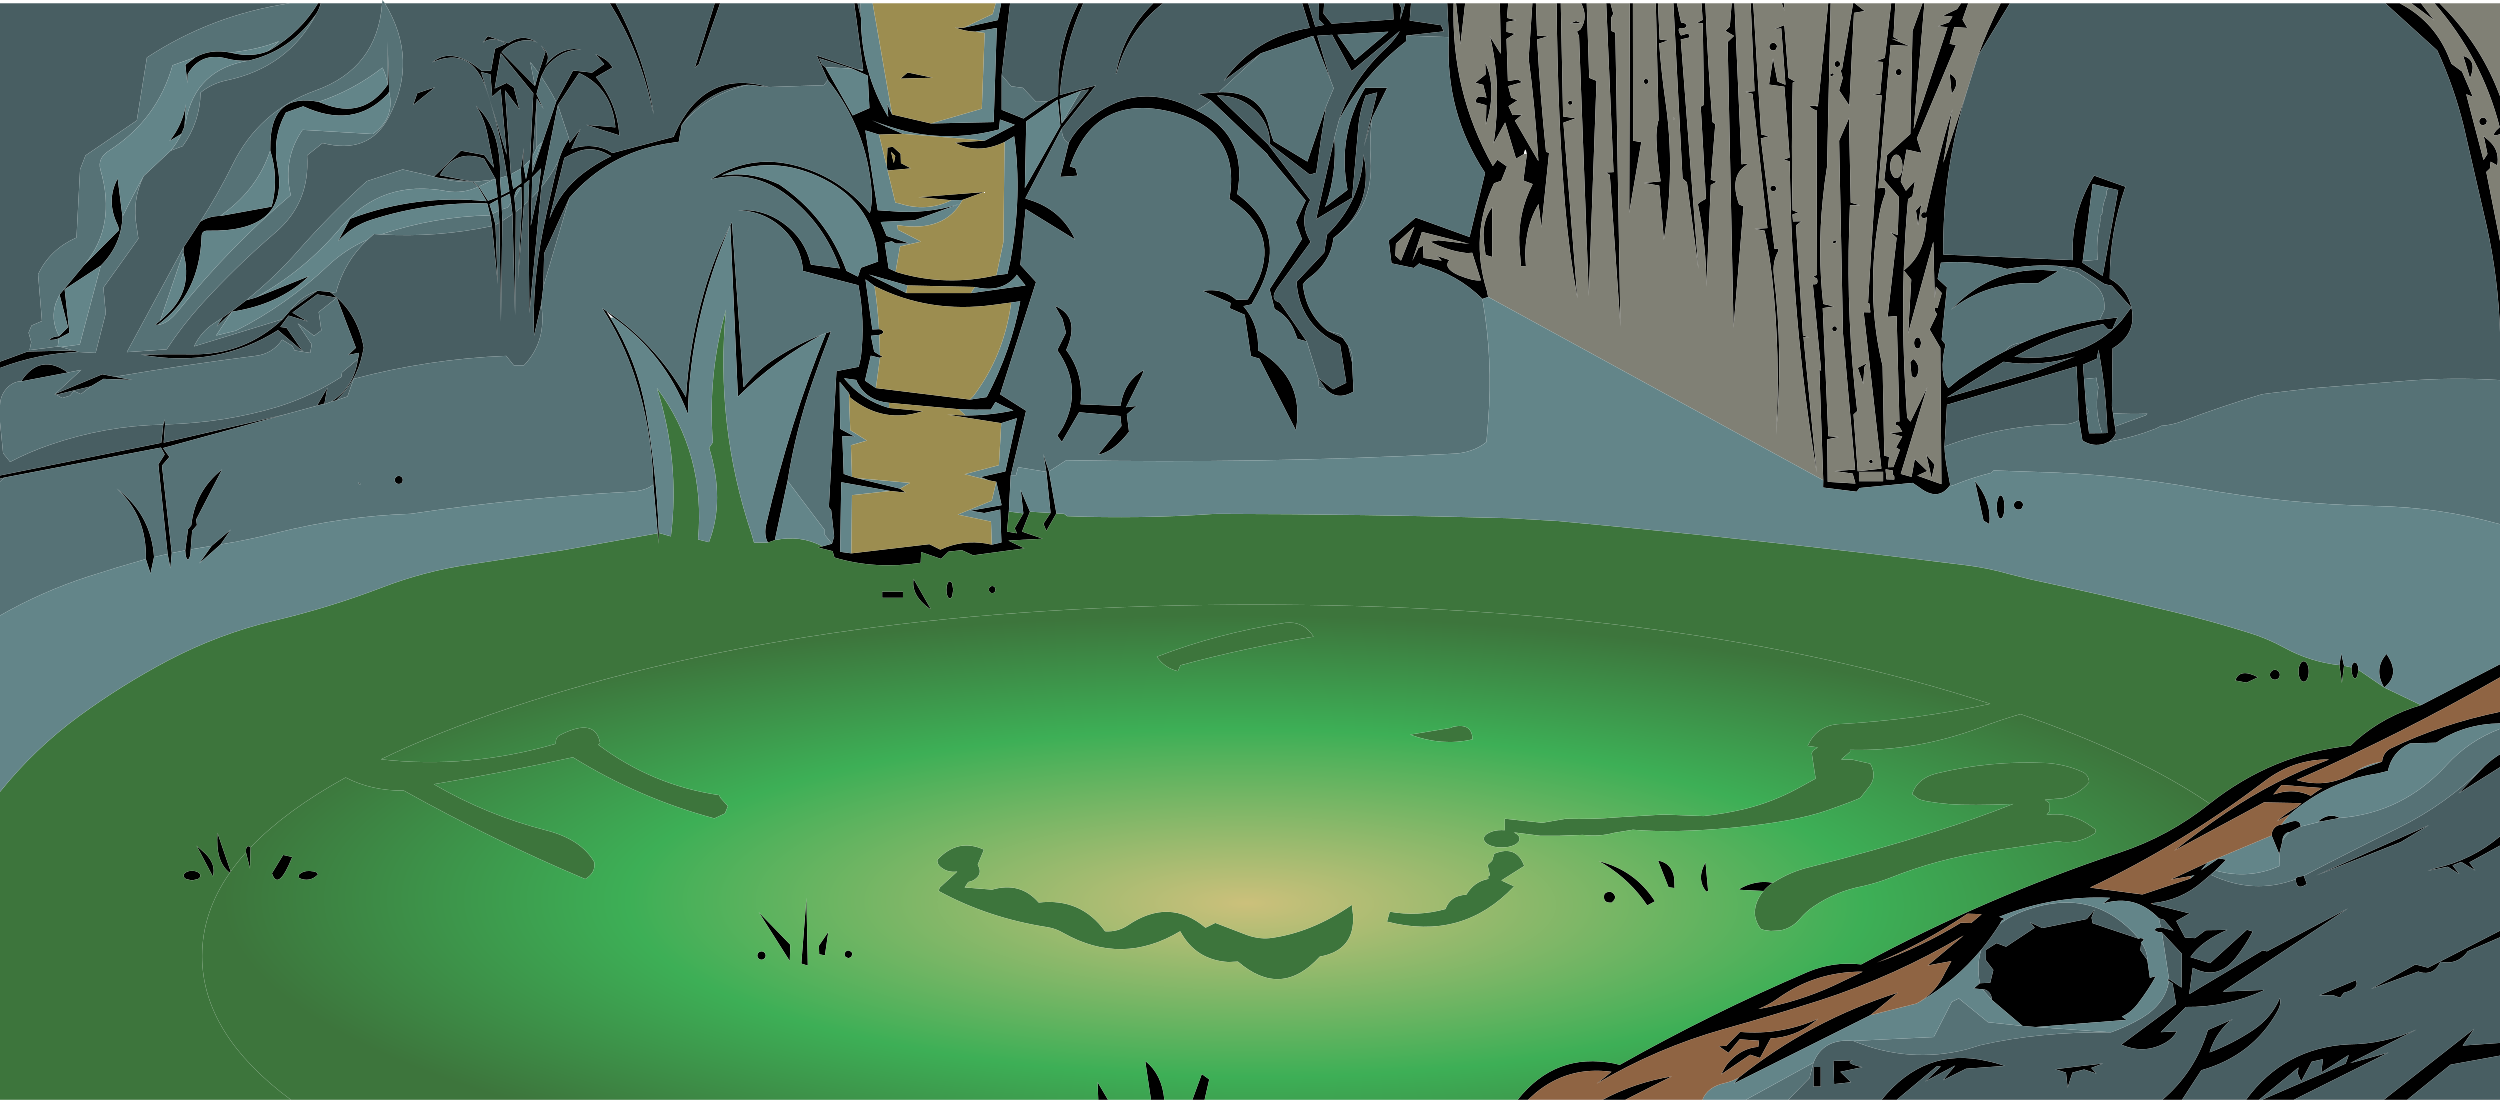 <?xml version="1.0" encoding="UTF-8" standalone="no"?>
<svg xmlns:xlink="http://www.w3.org/1999/xlink" height="353.7px" width="804.0px" xmlns="http://www.w3.org/2000/svg">
  <g transform="matrix(1.0, 0.0, 0.0, 1.0, 2.0, -122.5)">
    <path d="M676.7 183.05 L671.0 181.7 667.8 206.4 667.7 206.95 674.2 211.2 679.2 183.65 676.9 183.1 676.7 183.05 M630.4 152.3 Q622.65 177.85 622.95 204.35 L664.65 206.15 Q663.7 191.4 671.45 178.95 L681.55 182.55 Q676.55 196.9 676.5 212.1 682.45 215.5 683.6 222.0 685.05 230.1 677.4 234.55 L677.2 253.05 677.55 255.4 678.25 260.2 678.35 260.75 678.5 261.85 Q677.75 263.55 676.25 264.55 L674.8 265.2 Q671.05 266.35 667.7 264.15 L666.6 257.65 665.8 240.35 624.3 252.65 624.15 252.65 624.15 252.75 623.35 266.1 Q623.5 269.5 624.15 272.9 L625.2 278.45 625.05 278.7 Q621.3 283.8 615.45 279.4 L613.1 277.8 596.05 279.45 595.1 280.65 584.3 279.3 584.35 276.95 583.1 241.45 583.65 241.7 583.65 241.45 581.0 213.9 Q582.95 214.2 582.35 212.15 L581.15 211.45 582.35 210.85 582.2 157.95 581.5 157.8 Q578.55 156.2 581.7 156.55 L582.5 156.75 582.65 156.45 585.95 123.55 586.75 123.55 585.6 176.0 584.8 181.45 584.2 186.85 Q582.5 203.55 584.35 220.25 L587.85 221.05 584.2 221.6 586.0 262.75 589.35 263.05 585.65 263.8 585.8 277.45 594.7 278.0 593.8 274.8 587.95 274.0 594.6 273.5 590.7 229.75 589.45 167.75 592.65 160.45 593.2 187.65 596.2 188.5 592.95 188.55 592.7 195.85 Q591.75 225.3 595.3 254.7 L594.1 255.8 595.45 274.05 603.05 273.2 597.35 222.9 599.5 222.95 599.2 220.15 598.75 219.95 Q600.7 186.55 603.15 153.2 L600.3 152.95 602.65 152.6 603.6 142.45 601.05 142.25 604.15 141.1 606.2 123.55 607.55 123.55 606.95 134.4 609.15 135.65 606.3 134.95 612.1 137.3 606.05 136.95 602.05 183.05 604.05 182.8 Q604.7 183.65 604.25 184.9 603.1 187.85 602.5 191.1 597.8 216.95 603.45 240.2 L604.0 269.05 605.55 269.4 605.2 272.75 606.9 272.7 609.0 267.15 607.75 266.4 609.75 262.9 605.65 261.75 609.75 261.35 608.8 259.7 Q608.45 259.3 607.85 259.2 L607.7 259.2 607.6 259.05 607.55 258.75 607.85 258.15 608.05 258.0 608.85 258.05 607.95 224.15 605.05 224.4 607.95 199.0 605.95 197.2 608.3 198.1 608.7 185.9 603.95 180.4 604.9 172.35 612.35 165.6 613.05 132.45 616.25 123.55 616.9 123.55 613.45 164.0 624.3 131.25 621.2 130.95 624.8 129.65 625.9 127.85 622.85 127.55 627.4 125.4 628.65 123.55 631.0 123.55 629.15 128.8 630.7 131.5 626.5 131.2 625.0 136.6 627.05 136.95 614.5 167.0 616.0 171.7 611.15 170.6 609.3 180.9 610.95 183.85 613.85 180.65 613.05 185.6 611.65 186.55 Q610.6 197.95 610.25 209.45 610.0 217.45 610.05 225.5 610.2 241.05 611.35 256.8 L612.4 258.1 617.8 247.05 609.3 274.9 612.75 275.85 613.8 270.1 617.85 274.0 614.6 275.45 622.35 278.2 622.0 234.35 618.55 228.45 620.95 223.5 620.6 223.1 620.25 222.4 Q620.15 221.95 620.3 221.55 L620.45 221.55 621.1 221.55 622.45 216.75 620.6 214.7 620.2 218.35 619.75 200.25 611.65 229.75 612.65 212.45 610.25 209.45 Q614.05 206.55 615.85 202.1 616.95 199.3 617.25 196.35 L617.65 192.25 617.5 192.4 616.8 192.8 616.45 192.65 616.1 192.45 615.9 192.2 615.8 191.75 615.9 191.35 616.1 191.05 616.4 190.8 616.8 190.7 617.4 190.8 621.25 174.4 Q623.25 166.0 625.9 157.65 L622.95 174.85 630.4 152.3 M780.9 123.55 L782.55 123.55 785.2 126.25 Q796.4 138.25 802.0 153.4 L802.0 165.65 Q798.75 166.85 800.8 164.45 L801.9 163.4 Q796.1 140.95 780.9 123.55 M773.45 123.55 L776.6 123.55 780.85 129.05 773.45 123.55 M769.75 123.55 Q780.35 129.05 785.1 139.85 L786.4 143.0 789.8 145.5 793.3 153.7 791.15 152.8 796.7 173.95 797.95 172.0 796.75 166.25 798.4 167.7 Q801.65 170.5 801.25 174.85 L801.1 175.7 799.0 174.5 798.75 176.7 797.6 177.8 802.0 200.0 802.0 229.3 Q801.45 212.0 797.7 195.15 L790.3 163.05 Q787.25 150.55 781.8 138.7 L765.1 123.55 769.75 123.55 M796.55 160.3 Q797.05 160.3 797.45 160.7 797.8 161.05 797.8 161.55 L797.45 162.45 796.55 162.8 Q796.05 162.8 795.7 162.45 795.3 162.05 795.3 161.55 795.3 161.05 795.7 160.7 796.05 160.3 796.55 160.3 M792.35 147.7 L790.15 140.45 Q794.85 141.8 792.35 147.7 M644.4 123.55 L634.1 140.5 Q637.2 131.85 641.4 123.55 L644.4 123.55 M802.0 336.1 L802.0 340.35 Q770.15 358.6 736.65 373.35 L736.95 373.45 Q747.3 376.3 756.05 370.3 L764.05 367.45 Q764.4 364.45 766.8 363.2 783.1 355.3 802.0 351.4 L802.0 355.15 Q790.5 355.3 781.5 361.35 L773.05 361.6 Q767.35 364.15 765.95 370.45 L762.7 371.25 Q746.8 373.65 734.35 384.45 L730.2 386.6 Q732.85 384.25 736.8 382.0 L738.15 380.8 726.1 380.55 697.2 396.1 Q705.2 389.75 713.7 383.95 729.5 373.25 747.0 366.75 735.55 366.65 726.2 373.8 699.55 394.05 670.15 407.95 L687.0 410.15 702.35 405.05 703.75 403.95 702.55 404.25 696.1 405.35 708.0 399.85 705.8 402.4 711.5 398.55 714.0 398.95 710.5 402.45 708.95 403.8 706.2 406.15 Q699.3 412.1 690.25 412.95 L689.7 412.95 690.2 413.25 702.2 416.25 697.9 418.7 700.7 424.0 703.9 424.2 707.35 421.65 714.3 421.55 Q706.0 425.15 702.45 430.3 L708.75 432.25 720.6 421.5 722.5 422.05 Q720.15 426.6 717.0 430.55 711.2 437.95 703.2 433.75 L702.05 442.2 725.7 428.1 727.05 428.45 753.1 414.65 712.85 441.4 726.15 440.85 725.85 441.1 Q713.95 446.5 701.0 446.35 L692.9 454.45 698.1 454.15 Q696.85 456.45 694.4 457.85 687.6 461.7 680.2 458.45 L697.8 445.4 696.7 438.8 695.5 438.0 694.95 437.65 695.55 437.35 699.6 440.1 699.65 429.2 693.25 422.35 692.25 422.3 691.3 421.95 Q690.95 421.7 691.05 421.45 691.1 421.15 691.55 420.95 L692.9 420.7 697.0 421.8 693.9 418.3 692.3 417.85 Q684.55 409.85 674.25 413.15 L676.6 411.25 Q658.15 410.4 640.95 417.35 642.1 417.65 642.8 418.1 L642.35 418.25 Q641.9 418.35 641.7 418.65 L641.1 419.7 Q638.35 424.05 635.2 427.9 626.9 437.9 615.5 444.6 620.8 441.25 623.5 435.3 L625.55 431.6 617.95 433.0 629.5 423.35 Q607.65 436.35 583.25 444.25 567.95 449.1 552.45 453.45 530.8 459.55 511.5 471.0 L516.25 467.2 Q502.4 465.3 491.85 474.0 L489.4 476.2 486.05 476.2 Q498.25 460.8 517.1 464.5 L518.9 464.95 Q548.3 448.35 579.4 435.05 587.65 431.6 596.55 432.65 636.25 411.2 679.75 396.65 695.55 391.4 708.6 380.95 728.9 364.9 753.95 362.3 L755.9 360.45 Q764.95 352.65 776.6 349.25 L802.0 336.1 M802.0 365.05 L802.0 369.25 788.7 377.65 797.1 368.8 Q799.4 366.65 802.0 365.05 M802.0 391.45 L802.0 394.45 792.15 399.85 794.05 402.45 789.55 399.7 786.75 400.8 788.95 403.65 785.2 401.25 778.75 402.55 781.25 401.7 Q792.95 399.1 802.0 391.45 M802.0 421.8 L802.0 423.95 791.6 428.45 791.15 429.1 Q787.95 432.9 782.85 431.8 L782.4 432.65 Q780.4 436.15 776.35 435.2 L775.75 434.95 760.55 440.55 774.8 432.65 778.85 433.7 802.0 421.8 M802.0 457.9 L802.0 462.0 786.1 464.9 772.15 476.2 764.6 476.2 793.7 453.35 790.0 458.75 802.0 457.9 M735.7 476.2 L725.4 476.2 Q738.9 470.4 752.35 464.55 L753.35 461.8 744.5 467.45 745.05 463.15 741.45 463.95 738.05 470.3 736.9 467.65 737.2 465.8 724.5 476.2 720.3 476.2 Q732.65 459.4 753.4 458.35 764.75 458.25 775.15 453.6 L753.8 464.4 766.15 461.0 735.7 476.2 M699.75 476.2 L693.4 476.2 Q703.85 467.35 708.05 453.75 L716.1 450.25 Q714.55 451.2 713.4 452.55 710.1 456.15 708.6 460.95 716.1 458.1 722.75 453.65 728.6 449.65 731.2 443.45 731.75 445.4 730.4 447.8 722.45 462.0 705.95 466.7 L699.75 476.2 M608.0 476.2 L603.1 476.2 Q617.0 459.1 636.95 463.7 639.9 464.3 642.8 465.3 L630.3 466.2 622.9 469.9 626.8 465.15 617.15 470.3 622.15 465.5 620.85 465.45 608.0 476.2 M520.7 476.2 L513.35 476.2 Q523.9 470.55 535.7 468.65 L520.7 476.2 M385.4 476.2 L381.45 476.2 384.5 467.9 386.9 469.65 385.4 476.2 M372.45 476.2 L368.15 476.2 366.3 463.75 366.45 463.8 Q371.75 468.1 372.45 476.2 M354.35 476.2 L351.2 476.2 350.95 470.45 354.35 476.2 M-2.0 276.45 L-2.0 275.4 49.85 264.9 50.5 259.05 50.9 257.35 51.1 259.0 50.65 264.85 89.5 255.85 50.45 266.6 52.5 269.45 50.1 272.25 53.25 300.35 52.8 305.3 51.9 300.65 48.9 271.85 50.95 268.65 49.75 266.45 -0.6 276.1 -2.0 276.45 M-2.0 240.85 L-2.0 238.8 6.85 235.55 21.5 235.2 23.35 235.7 Q10.3 236.15 -2.0 240.85 M100.25 123.55 L101.15 123.55 Q100.75 125.3 99.7 127.0 L98.8 128.2 Q90.85 139.0 78.0 142.0 74.35 142.25 70.75 141.3 62.5 139.2 58.4 146.35 L58.25 149.3 57.6 143.35 60.8 140.9 Q65.8 138.15 72.05 139.4 L72.8 139.55 Q79.1 141.0 84.15 138.95 L85.2 138.4 Q94.75 132.7 100.25 123.55 M194.1 123.55 L196.0 123.55 Q205.15 140.35 208.25 159.25 L207.5 156.4 Q203.65 138.8 194.1 123.55 M227.85 123.55 L229.6 123.55 222.7 143.25 221.45 144.25 227.85 123.55 M272.7 123.55 L273.8 123.55 274.9 128.25 Q274.95 145.55 283.65 160.1 L283.3 155.9 284.9 159.3 297.4 162.2 317.55 161.75 318.55 131.5 311.65 132.7 Q308.4 132.6 305.1 131.35 L307.9 131.4 318.9 128.95 319.95 123.55 322.85 123.55 320.15 146.65 320.15 157.8 327.15 160.6 334.9 155.15 338.25 153.35 338.3 151.95 Q338.05 136.9 344.8 123.55 L346.4 123.55 Q340.05 137.5 338.85 153.05 L350.45 149.95 339.45 163.9 327.75 186.3 330.55 187.25 Q339.8 190.7 343.75 199.55 L327.85 189.75 326.15 207.65 331.2 213.2 319.65 249.3 328.0 254.6 323.05 275.5 322.45 287.0 321.85 293.45 325.05 294.0 324.3 292.4 327.1 287.6 326.25 280.0 329.25 287.05 326.7 293.45 333.35 295.75 322.3 296.35 327.45 298.85 310.95 301.1 307.35 299.45 303.05 299.9 300.65 302.25 294.25 300.05 294.1 303.5 Q279.5 305.75 266.35 301.8 L265.75 299.75 261.1 298.6 262.5 298.2 265.55 297.35 266.25 295.0 265.3 286.6 264.55 285.55 267.0 241.85 274.15 240.45 274.85 237.4 Q276.25 225.8 274.05 214.25 L256.25 209.65 Q255.8 202.95 251.45 197.8 245.15 190.5 235.3 190.1 243.35 189.5 249.95 194.3 256.95 199.35 258.8 207.6 L268.1 208.8 Q263.15 194.6 251.35 185.45 240.2 176.8 226.55 180.2 238.8 172.15 252.95 175.5 267.9 179.1 277.75 191.0 278.6 187.5 278.3 183.9 276.75 163.95 264.25 148.25 L260.65 140.35 274.05 144.85 275.35 145.3 275.6 144.95 272.7 123.55 M368.9 123.55 L372.05 123.55 Q360.7 132.4 357.1 146.1 L356.85 146.2 Q359.25 132.95 368.9 123.55 M416.75 123.55 L418.75 123.55 421.0 131.05 423.85 130.5 422.2 128.85 422.15 123.55 423.85 123.55 423.65 126.85 426.25 130.1 446.15 128.75 445.95 123.55 447.95 123.55 448.7 125.1 448.3 128.85 449.9 123.55 451.8 123.55 451.35 129.1 461.45 130.6 462.3 132.6 450.3 133.95 450.15 135.85 Q436.55 146.45 428.65 161.05 432.9 147.95 443.95 137.75 446.4 135.45 448.2 132.45 L432.7 145.4 426.4 133.7 421.65 134.0 425.9 148.3 420.8 135.3 420.4 134.15 419.8 134.2 403.5 139.65 391.6 148.5 Q401.6 134.3 419.2 131.45 L416.75 123.55 M463.4 123.55 L465.5 123.55 465.5 123.6 Q464.6 151.95 478.1 175.9 L479.55 173.85 482.65 176.05 480.8 180.65 478.5 181.45 Q470.6 198.05 476.2 216.05 L476.6 218.0 474.75 218.65 Q466.65 210.65 455.55 207.75 454.95 207.55 454.45 207.2 L452.7 208.7 445.5 207.2 444.6 199.85 453.3 192.45 470.6 198.7 475.6 178.1 Q462.65 158.6 463.95 134.45 L463.4 123.55 M466.25 123.55 L469.2 123.55 467.7 136.75 466.25 123.55 M480.35 123.55 L483.05 123.55 482.65 128.25 485.65 128.95 482.55 129.6 482.5 132.75 485.2 133.35 482.5 135.05 482.95 148.55 486.15 148.05 487.55 148.95 483.05 150.2 484.0 153.85 486.05 154.75 483.15 156.65 484.45 159.5 487.55 159.35 485.2 161.3 492.75 174.3 Q491.55 155.75 489.6 141.4 L490.8 123.55 491.95 123.55 492.35 133.9 495.85 134.2 492.35 135.2 Q493.35 153.25 495.2 171.2 495.25 171.45 496.2 171.6 L493.7 195.7 492.8 188.1 Q490.15 192.6 489.2 197.7 488.2 202.85 488.75 208.05 L487.15 208.15 486.6 201.4 Q486.1 190.95 490.9 181.7 L487.9 180.55 489.05 171.95 488.65 170.55 Q488.05 171.1 488.1 172.05 L485.55 173.55 482.05 161.9 478.35 168.6 Q479.65 159.85 479.4 151.1 479.2 142.5 477.15 134.2 L480.65 139.8 480.35 123.55 M498.6 123.55 L499.95 123.55 500.7 159.95 504.8 160.55 500.8 161.95 505.3 218.45 Q502.6 203.85 501.35 188.9 500.05 173.75 499.45 158.6 498.75 141.0 498.6 123.55 M506.5 123.55 L508.3 123.55 509.1 147.55 509.1 147.65 509.15 147.55 511.45 148.5 508.95 217.7 505.8 133.95 Q505.1 133.1 505.25 132.5 L506.1 132.1 506.35 131.8 Q508.8 128.0 506.5 123.55 M514.55 123.55 L515.95 123.55 516.85 126.95 516.15 128.2 516.25 132.45 517.5 133.0 519.15 227.55 515.7 178.75 514.4 177.95 516.9 177.85 514.55 123.55 M522.15 123.55 L523.15 123.55 523.2 167.75 525.85 168.2 521.95 191.0 522.15 123.55 M530.5 123.55 L531.2 123.55 531.75 135.2 534.55 135.5 531.75 136.45 531.6 136.3 531.6 136.45 Q532.3 145.9 533.65 155.3 536.8 177.45 533.1 199.65 L531.6 182.2 526.65 181.35 532.05 180.8 Q530.95 174.15 530.7 167.45 530.55 164.4 531.3 161.3 L531.4 161.35 531.4 161.3 530.5 123.55 M536.15 123.55 L537.3 123.55 538.65 129.75 539.4 129.8 Q541.4 130.75 539.55 131.6 536.8 131.0 538.6 133.9 L539.65 133.6 Q541.5 132.85 541.35 134.55 L538.6 135.2 538.5 135.05 538.55 135.2 544.2 209.0 540.5 181.15 539.1 179.9 536.15 123.55 M545.2 123.55 L546.45 123.55 Q547.2 142.65 548.75 161.75 L549.65 162.4 548.2 180.25 550.1 180.95 548.2 182.0 546.8 214.7 Q546.7 201.2 544.05 188.25 543.95 187.85 546.55 186.45 L546.65 186.5 546.65 186.45 544.95 156.8 546.0 156.2 545.6 130.0 543.75 129.8 545.55 128.9 545.2 123.55 M554.9 123.55 L555.8 123.55 558.1 175.35 558.9 175.2 559.45 175.15 559.8 175.2 559.85 175.25 559.8 175.5 559.45 175.75 Q554.1 179.3 557.3 188.25 L558.75 188.85 555.5 227.9 553.6 136.0 555.65 134.05 552.85 132.4 554.3 131.05 554.9 123.55 M561.0 123.55 L561.85 123.55 564.4 165.7 566.9 166.35 564.4 167.0 564.3 166.85 564.3 167.0 568.7 202.55 569.3 202.45 Q570.15 202.25 569.95 203.15 567.95 206.75 568.5 211.1 571.6 236.75 569.15 262.4 570.7 236.85 567.85 211.35 567.0 203.95 565.5 196.7 L562.25 196.1 566.4 195.85 561.6 152.7 559.35 152.05 562.25 151.8 561.0 123.55 M571.0 123.55 L571.8 123.55 571.95 125.95 571.0 123.55 M673.25 225.3 L678.2 224.7 679.0 224.6 677.35 228.35 675.85 228.35 674.35 226.75 670.7 227.55 Q666.0 228.65 661.5 230.2 653.45 233.0 645.85 237.25 668.4 239.25 680.3 225.55 L683.4 221.4 677.15 214.4 674.9 213.9 666.6 208.8 665.9 208.7 665.65 208.65 659.7 208.0 Q651.7 207.5 643.5 209.0 632.85 206.1 622.2 207.0 L621.15 212.15 624.15 214.9 622.45 231.7 623.7 233.3 Q621.45 242.7 624.6 247.3 L628.0 244.5 632.85 241.2 Q637.85 237.95 642.95 235.35 L647.75 233.0 648.45 232.7 Q660.6 227.2 673.25 225.3 M653.4 213.6 L649.5 213.55 Q635.75 214.0 625.45 222.1 L628.1 219.5 Q641.75 207.2 659.85 209.75 L653.4 213.6 M674.05 261.8 L675.75 261.75 Q675.4 251.75 674.2 243.0 L672.9 234.95 672.35 237.85 667.9 239.8 668.25 244.4 668.9 253.55 669.1 255.7 669.85 261.85 674.05 261.8 M652.65 241.95 L665.35 237.15 Q655.5 240.2 645.3 239.25 L642.35 238.85 624.15 250.3 652.65 241.95 M648.2 283.95 Q648.65 284.35 648.65 284.95 L648.2 286.0 Q647.75 286.4 647.15 286.4 646.55 286.4 646.1 286.0 645.65 285.55 645.65 284.95 645.65 284.35 646.1 283.95 646.55 283.5 647.15 283.5 647.75 283.5 648.2 283.95 M728.0 339.5 Q728.0 338.85 728.5 338.4 728.95 337.9 729.6 337.9 730.25 337.9 730.75 338.4 731.2 338.85 731.2 339.5 731.2 340.15 730.75 340.65 730.25 341.1 729.6 341.1 728.95 341.1 728.5 340.65 728.0 340.15 728.0 339.5 M724.2 340.3 L720.5 342.05 716.85 341.35 Q718.3 337.2 724.2 340.3 M337.75 287.6 L334.5 293.25 333.55 290.95 335.85 287.45 334.5 274.25 333.55 268.5 335.35 274.1 337.75 287.6 M247.2 296.2 L244.95 297.0 Q243.6 294.6 244.4 291.1 252.1 257.9 263.65 229.65 L265.25 229.1 Q262.15 237.1 259.3 245.4 253.9 260.9 251.3 277.15 L247.2 296.2 M209.9 293.9 L209.75 297.4 209.5 294.0 208.1 278.3 Q207.65 260.35 202.1 243.5 198.25 231.85 191.65 221.6 199.7 226.6 206.75 234.05 213.7 241.4 218.6 250.2 219.65 233.15 224.35 216.65 227.7 204.8 233.4 193.9 L237.1 246.6 237.15 247.0 237.4 246.75 Q241.55 241.55 247.0 238.0 255.0 232.8 262.4 230.1 247.4 238.15 235.3 250.1 L232.85 195.0 Q219.8 225.3 219.25 255.7 L218.95 255.0 Q211.65 236.25 195.3 224.6 L192.95 222.55 194.35 224.7 Q202.95 238.55 205.75 254.65 209.1 274.15 209.9 293.9 M568.2 406.4 L567.95 406.55 Q566.35 407.6 565.15 409.05 L557.4 408.65 557.35 408.4 Q562.65 405.35 568.2 406.4 M737.7 336.15 Q738.15 335.15 738.85 335.15 739.55 335.15 740.05 336.15 740.5 337.1 740.5 338.45 740.5 339.8 740.05 340.8 739.55 341.75 738.85 341.75 738.15 341.75 737.7 340.8 737.2 339.8 737.2 338.45 737.2 337.1 737.7 336.15 M764.7 343.55 Q761.25 337.65 765.5 332.8 L765.8 333.25 Q769.95 339.55 764.75 343.6 L764.7 343.6 764.7 343.55 M754.25 337.15 Q754.4 336.25 754.7 335.9 755.0 335.5 755.35 335.5 L756.0 335.9 756.4 336.95 756.45 337.9 Q756.25 339.8 755.85 340.35 755.4 340.9 755.0 340.5 754.55 340.05 754.35 338.9 754.15 337.75 754.25 337.15 M751.85 336.6 L751.15 342.15 750.35 336.4 750.95 332.6 751.85 336.6 M741.15 378.4 Q742.85 377.1 744.75 375.95 L731.75 374.95 729.1 378.0 730.5 377.6 Q735.9 376.0 741.15 378.4 M728.55 391.2 Q728.55 389.75 729.45 388.75 730.35 387.75 731.6 387.75 L733.9 387.05 Q737.7 385.55 737.95 388.3 L734.4 390.1 Q733.45 390.1 732.75 390.95 732.05 391.75 732.05 392.95 L731.0 397.2 728.55 391.2 M744.15 386.75 L743.5 386.65 Q747.0 383.65 750.5 385.55 L744.15 386.75 M779.15 387.85 L770.05 393.35 742.9 404.05 779.15 387.85 M738.9 404.15 L739.9 406.8 739.55 407.0 Q736.5 409.0 736.3 405.25 736.3 404.8 737.05 404.5 L738.9 404.15 M748.3 442.55 L743.85 442.6 755.65 437.7 Q757.05 440.45 751.75 441.8 L750.6 443.4 748.3 442.55 M685.85 424.4 Q686.35 424.05 686.75 424.25 688.15 424.4 686.65 425.5 L686.35 428.1 688.6 431.25 689.4 436.95 691.35 436.4 Q689.1 440.6 685.55 445.25 683.4 448.1 680.4 449.45 L681.9 450.5 652.65 452.8 648.45 452.45 638.55 444.05 Q638.55 442.65 637.7 441.65 636.8 440.65 635.55 440.65 L632.7 440.4 634.7 438.7 638.05 438.55 639.05 434.45 636.65 431.3 636.7 427.95 640.1 425.8 643.15 426.95 652.35 420.85 650.85 419.1 654.8 420.95 669.1 418.05 671.65 415.0 670.65 417.6 671.0 419.4 685.85 424.4 M672.2 467.75 L668.25 466.45 664.5 467.45 662.95 472.3 662.4 467.45 658.95 466.35 674.4 464.5 670.55 465.95 672.2 467.75 M526.85 148.1 Q527.05 147.85 527.4 147.85 L528.0 148.1 528.2 148.7 528.0 149.3 527.4 149.55 Q527.05 149.55 526.85 149.3 L526.6 148.7 Q526.6 148.35 526.85 148.1 M502.95 130.05 L504.85 129.25 506.7 130.0 502.95 130.05 M502.45 156.05 L502.2 155.55 502.45 155.05 502.95 154.85 503.5 155.05 503.7 155.55 503.5 156.05 502.95 156.25 Q502.65 156.25 502.45 156.05 M536.25 160.2 L536.5 160.6 Q536.15 161.8 536.25 160.2 M608.65 146.75 Q608.25 146.75 607.95 146.45 607.65 146.15 607.65 145.7 607.65 145.25 607.95 144.95 608.25 144.65 608.65 144.65 609.05 144.65 609.35 144.95 L609.65 145.7 609.35 146.45 608.65 146.75 M593.95 123.55 L594.5 123.55 597.7 126.05 594.25 126.65 592.75 156.5 589.45 151.55 590.6 147.6 589.95 145.1 590.4 144.65 593.95 123.55 M587.95 143.1 Q587.95 142.7 588.25 142.4 588.5 142.1 588.9 142.1 589.3 142.1 589.6 142.4 L589.85 143.1 589.6 143.8 588.9 144.1 Q588.5 144.1 588.25 143.8 587.95 143.5 587.95 143.1 M586.85 147.1 L586.6 146.75 586.55 146.45 587.2 146.05 587.4 146.05 587.7 146.4 587.85 146.65 Q587.35 146.9 586.85 147.1 M569.15 138.4 Q568.75 138.75 568.25 138.75 567.75 138.75 567.4 138.4 567.0 138.0 567.0 137.5 567.0 137.0 567.4 136.65 567.75 136.25 568.25 136.25 568.75 136.25 569.15 136.65 569.5 137.0 569.5 137.5 L569.15 138.4 M568.7 131.85 L571.85 130.55 573.2 147.55 575.35 148.75 574.55 149.1 Q574.05 169.55 574.5 190.1 L576.35 190.85 574.45 191.5 574.65 193.7 577.35 193.65 575.6 195.0 577.85 230.35 579.9 231.05 578.0 230.85 582.25 274.55 Q574.0 224.85 573.6 174.4 L571.6 173.85 573.55 173.15 571.85 150.4 566.9 149.7 568.2 141.3 569.65 148.7 572.2 149.75 570.85 131.65 568.7 131.85 M625.65 152.7 L625.0 146.15 Q629.0 148.4 625.65 152.7 M614.15 190.2 L615.9 188.25 614.85 194.95 614.15 190.2 M606.5 173.35 Q605.9 174.45 605.9 176.0 605.9 177.55 606.5 178.65 607.05 179.75 607.85 179.75 608.65 179.75 609.25 178.65 609.8 177.55 609.8 176.0 609.8 174.45 609.25 173.35 608.65 172.25 607.85 172.25 607.05 172.25 606.5 173.35 M567.6 182.45 Q567.9 182.15 568.3 182.15 568.7 182.15 569.0 182.45 L569.3 183.1 569.0 183.8 568.3 184.05 567.6 183.8 Q567.3 183.5 567.3 183.1 567.3 182.7 567.6 182.45 M339.45 162.2 L348.15 151.3 345.6 151.7 338.8 154.4 339.45 162.2 M341.75 168.3 Q343.75 164.6 347.0 161.8 363.5 147.4 382.8 158.0 398.55 165.4 396.25 182.6 L395.9 184.9 Q406.0 192.3 406.4 202.25 406.7 209.05 402.35 217.1 L401.9 217.9 400.5 220.4 397.9 220.95 Q402.45 226.25 402.6 233.2 L402.6 235.15 Q406.45 237.45 409.15 240.25 L410.8 242.15 Q416.75 249.8 414.75 260.9 L403.0 237.85 400.3 237.05 398.3 223.75 393.5 221.65 393.75 219.95 384.85 216.1 Q388.45 215.35 391.85 216.6 394.0 217.45 395.6 218.9 L399.25 218.8 400.85 216.15 402.85 212.05 Q409.15 196.45 393.35 186.5 397.1 164.9 376.2 158.9 350.4 151.7 342.1 176.05 L343.85 176.55 344.55 179.0 338.95 179.4 341.75 168.3 M387.4 154.8 L383.4 152.65 390.0 152.15 Q399.7 151.8 403.8 157.75 405.4 160.05 406.15 163.3 406.7 165.65 407.6 167.9 L418.45 174.45 424.5 156.6 Q422.75 167.35 421.3 178.05 L419.25 178.7 406.8 169.15 406.4 168.85 Q406.4 163.15 402.65 158.95 L401.5 157.8 Q396.55 153.2 389.6 153.2 L389.45 153.05 389.5 153.25 405.7 168.8 406.1 169.3 419.4 186.8 Q415.65 193.45 419.2 199.7 L419.5 200.35 408.8 215.0 408.45 215.6 Q406.4 218.95 409.6 219.8 L418.25 232.3 415.25 231.5 414.1 228.55 Q412.2 224.15 407.9 221.9 L406.3 215.5 416.7 199.4 414.7 194.0 417.9 187.0 406.0 172.8 405.55 172.05 387.4 154.8 M339.0 162.95 L338.15 154.55 328.05 161.55 327.6 182.95 339.0 162.95 M427.15 166.8 Q427.95 177.9 424.55 188.1 L424.15 189.05 431.35 183.55 Q427.95 166.05 437.0 150.75 L444.15 150.7 439.3 160.4 436.6 169.7 440.9 152.25 437.25 153.2 Q435.15 158.6 434.75 164.4 L432.85 186.1 421.25 193.05 427.15 166.8 M426.85 199.05 Q426.0 206.85 418.8 212.05 417.8 212.8 417.05 213.95 L417.0 214.05 417.1 214.75 Q418.4 223.7 425.0 228.9 L429.85 231.15 431.6 233.7 432.85 239.15 433.3 248.45 432.5 248.85 Q428.0 251.2 424.5 247.8 L421.9 244.05 421.85 243.95 421.9 244.0 426.7 247.7 430.95 245.6 428.95 233.3 427.45 232.55 Q420.4 228.75 417.3 222.35 415.3 218.25 414.95 213.15 L423.85 203.7 424.75 197.95 Q435.7 187.35 436.5 172.1 L437.05 175.15 Q438.8 190.05 426.85 199.05 M475.75 146.45 L475.65 142.6 Q479.6 151.05 475.85 162.6 L476.0 156.35 472.6 155.45 Q472.5 152.7 476.05 153.9 L475.0 149.8 472.4 149.15 475.75 146.45 M444.5 132.7 L428.15 133.7 433.75 141.8 444.5 132.7 M446.95 200.85 L446.75 204.7 448.55 206.3 452.85 195.45 446.95 200.85 M471.45 203.8 L469.75 203.9 Q463.6 203.2 457.9 200.2 L460.6 199.75 470.55 200.95 455.3 197.1 452.2 206.4 454.15 202.25 455.65 201.5 455.85 205.45 461.65 206.3 460.0 204.75 464.15 206.1 Q461.95 208.7 467.1 211.0 471.85 212.95 474.25 212.65 L471.45 203.8 M475.75 204.5 L475.35 201.5 Q474.2 193.75 477.9 189.1 L477.9 205.15 475.75 204.5 M365.8 241.5 L365.4 242.9 360.15 253.45 363.5 253.05 360.4 255.75 361.1 261.35 Q356.2 267.8 351.15 268.75 L358.65 259.5 358.3 256.3 345.05 255.1 339.5 264.65 338.0 262.6 339.75 260.0 Q346.5 247.2 338.0 235.1 L340.8 229.5 339.7 225.1 337.25 220.85 Q345.7 224.4 340.9 235.05 346.7 242.85 345.5 252.5 L358.3 253.05 358.45 252.4 Q359.75 245.0 365.8 241.5 M310.3 216.75 L327.8 214.3 325.0 210.85 324.65 211.4 Q319.95 216.85 311.55 214.8 L289.8 214.3 277.45 210.8 289.5 216.75 310.3 216.75 M78.6 395.0 L78.4 401.85 77.1 396.65 77.1 395.7 Q77.4 394.0 78.6 395.0 M72.2 402.75 L71.9 403.2 Q67.2 399.65 67.95 390.35 L72.2 402.75 M588.25 199.75 L588.55 200.1 588.7 200.4 587.7 200.85 587.45 200.5 587.4 200.2 588.05 199.8 588.25 199.75 M613.1 238.05 L613.5 238.0 Q616.1 240.6 614.3 243.7 L613.85 244.05 612.75 243.5 612.4 239.6 612.35 239.0 613.1 238.05 M613.55 232.8 Q613.55 232.05 613.9 231.55 614.2 231.0 614.7 231.0 615.2 231.0 615.55 231.55 L615.85 232.8 615.55 234.1 Q615.2 234.6 614.7 234.6 614.2 234.6 613.9 234.1 613.55 233.55 613.55 232.8 M603.6 277.25 L603.6 274.25 595.85 274.25 595.85 277.25 603.6 277.25 M606.75 275.1 L606.7 273.8 604.4 273.45 604.7 276.65 607.2 276.7 607.2 275.75 606.95 275.4 606.75 275.1 M600.3 270.9 Q600.35 271.8 599.35 271.35 L599.05 271.0 599.0 270.7 599.65 270.3 599.85 270.25 600.15 270.6 600.3 270.9 M597.2 245.95 L595.45 240.8 598.45 239.25 597.6 240.5 597.2 245.95 M588.0 229.1 L587.45 228.85 Q587.2 228.6 587.2 228.25 587.2 227.9 587.45 227.65 587.65 227.4 588.0 227.4 588.35 227.4 588.6 227.65 L588.8 228.25 588.6 228.85 588.0 229.1 M617.5 268.75 L620.2 271.95 619.2 276.3 617.5 268.75 M633.05 277.0 L633.2 277.3 Q638.5 283.45 637.8 291.1 L635.9 289.95 633.05 277.0 M641.4 281.8 Q641.9 281.8 642.3 282.9 642.65 284.0 642.65 285.55 642.65 287.1 642.3 288.2 641.9 289.3 641.4 289.3 640.9 289.3 640.55 288.2 640.15 287.1 640.15 285.55 640.15 284.0 640.55 282.9 640.9 281.8 641.4 281.8 M161.05 179.05 Q158.8 164.5 154.5 151.5 149.7 137.05 137.0 142.55 143.3 137.25 152.95 145.3 L155.9 145.25 157.2 138.15 160.8 136.55 159.75 135.95 Q155.8 134.25 153.25 136.2 L154.9 134.1 161.4 136.4 Q166.35 132.95 171.05 136.4 169.0 135.05 165.8 135.6 161.75 136.4 159.3 139.25 L170.05 150.15 171.2 145.95 173.4 139.2 171.95 137.1 172.45 137.65 Q175.45 140.35 173.4 143.55 178.15 137.35 184.9 138.4 178.3 138.4 173.55 144.2 L172.05 147.15 170.55 152.75 172.8 157.55 170.65 154.2 169.3 172.65 169.25 176.1 169.2 178.05 176.85 155.2 182.3 145.15 188.4 145.85 192.3 143.1 189.5 139.85 Q190.75 140.4 192.05 141.2 194.0 142.35 195.0 144.2 L189.65 147.3 Q196.5 155.45 197.2 166.05 L186.55 162.65 195.9 163.45 Q194.8 150.85 184.25 146.0 L177.4 156.3 172.1 182.75 168.25 223.25 167.9 187.2 168.2 180.4 166.5 181.75 166.5 188.5 164.55 212.45 165.8 189.1 165.65 182.65 Q164.75 182.65 164.1 183.7 163.45 184.7 163.45 186.15 L163.9 190.6 163.65 223.85 162.8 191.4 162.35 187.75 161.95 184.8 159.25 186.15 159.4 189.85 159.55 193.55 159.1 225.9 158.6 194.1 158.35 190.25 158.1 186.7 155.45 188.2 156.45 191.25 157.35 194.8 158.1 213.85 156.2 195.2 155.65 191.75 154.7 187.95 Q135.7 187.35 117.6 193.15 111.3 195.1 106.7 200.1 L110.6 192.85 Q131.85 184.85 154.45 187.2 L151.75 182.6 149.95 181.0 138.75 179.65 137.55 179.3 146.25 170.95 153.75 172.35 156.85 176.45 154.7 165.5 Q153.65 160.4 151.05 156.5 159.3 164.0 158.8 179.75 L159.2 185.35 161.8 184.0 161.05 179.05 M192.3 171.55 Q187.9 169.55 183.4 171.4 181.4 172.2 179.5 173.3 L174.7 192.85 Q178.0 183.95 185.7 178.1 189.8 175.0 194.55 172.7 L192.3 171.55 M181.0 167.05 L181.15 168.45 184.7 163.95 181.75 170.4 Q187.7 168.35 193.3 170.7 L194.95 171.7 214.4 166.55 214.7 166.35 214.85 165.95 214.9 165.75 Q224.4 144.45 245.25 150.5 L239.0 149.8 238.1 149.8 Q224.65 151.75 217.25 162.7 L216.3 168.1 212.05 168.75 Q193.5 171.9 181.15 186.1 L173.0 204.0 172.75 214.65 172.05 220.4 169.75 230.5 Q169.1 213.9 172.55 196.85 174.85 185.45 177.65 174.15 178.8 170.2 181.0 167.05 M168.45 173.9 L169.5 152.5 159.05 139.65 157.1 150.95 160.95 149.15 163.25 150.65 165.05 157.7 160.4 151.55 162.3 178.55 163.05 183.25 165.65 181.4 165.5 176.75 Q166.15 173.2 166.4 170.1 L166.4 176.0 167.15 180.1 168.45 173.9 M171.15 183.85 L172.0 176.65 169.15 179.55 169.0 186.15 168.7 195.1 171.15 183.85 M287.55 147.8 L289.9 145.8 298.05 147.5 287.55 147.8 M271.95 144.55 L261.5 141.25 262.3 143.25 263.45 144.1 272.25 159.6 277.6 157.25 277.05 146.85 271.95 144.55 M280.7 165.8 L276.3 164.45 280.3 190.1 284.7 190.4 Q295.85 191.4 306.45 188.15 L292.15 193.35 281.25 193.9 283.15 198.35 290.65 200.85 286.05 200.85 284.8 200.1 282.55 200.65 283.8 208.8 286.05 209.85 286.85 210.15 Q302.35 214.7 318.45 211.0 L322.0 210.55 322.95 206.25 Q326.8 185.35 324.15 166.35 L321.05 168.2 Q319.05 169.15 317.0 169.7 310.65 171.4 305.1 168.35 L314.75 167.7 324.35 162.65 319.6 160.95 319.3 164.15 Q304.35 168.15 289.4 164.75 283.75 163.35 278.4 161.2 L288.4 165.55 280.7 165.8 M307.55 186.8 L303.95 186.9 293.35 185.9 314.5 184.25 307.55 186.8 M283.45 177.35 L283.15 175.95 283.4 169.95 285.15 169.7 287.65 171.95 287.75 174.95 291.0 176.65 283.45 177.35 M246.85 181.05 L248.6 181.8 Q263.95 192.15 270.25 209.6 L273.9 211.45 274.85 208.6 280.4 206.6 Q279.35 188.55 263.15 180.2 246.65 171.75 230.05 178.95 238.7 177.55 246.85 181.05 M285.9 172.7 L284.55 171.3 285.45 174.95 285.9 172.7 M25.05 207.75 L36.3 196.45 35.9 195.0 Q31.95 187.1 35.85 179.9 L37.4 192.2 Q37.05 201.35 30.4 207.95 L18.8 215.55 20.35 229.5 16.95 231.3 Q15.5 231.95 13.7 231.8 15.05 230.65 17.0 230.6 L19.85 227.75 17.15 217.25 25.05 207.75 M56.35 165.55 L52.45 167.9 Q56.65 162.75 57.8 156.0 L57.35 163.15 56.35 165.55 M62.4 193.8 Q65.25 191.95 68.85 191.95 L85.3 188.95 85.7 187.5 Q87.5 179.2 84.9 170.9 L84.95 168.0 Q85.6 152.3 100.5 155.25 L101.85 155.75 Q114.95 161.05 122.75 149.6 L122.65 135.85 123.15 152.05 122.65 152.8 Q111.8 164.2 95.5 156.7 L89.95 158.7 Q85.5 166.75 87.25 175.9 91.35 197.25 64.8 196.7 62.9 196.65 62.85 198.5 62.2 217.25 48.8 226.95 L47.8 226.95 49.5 225.65 51.7 223.6 Q60.2 215.7 56.95 203.75 L57.05 202.0 62.4 193.8 M155.7 146.4 L152.75 145.7 160.95 172.3 159.0 151.2 156.3 153.6 155.7 146.4 M132.2 152.45 L137.95 150.55 130.85 156.3 132.2 152.45 M77.2 219.05 L80.2 218.2 97.45 211.25 Q87.75 220.5 72.6 222.75 L67.7 227.5 68.65 225.95 69.6 224.65 Q73.5 221.95 77.2 219.05 M152.0 182.5 L154.95 187.05 158.0 185.9 157.35 180.1 153.7 173.6 Q144.45 170.15 139.45 178.85 L150.3 181.0 152.0 182.5 M88.9 225.15 L91.5 222.15 100.1 216.0 104.05 216.35 Q112.9 222.7 115.0 234.35 L114.5 236.6 Q112.65 245.2 106.15 251.25 L104.4 251.75 Q111.75 247.2 113.1 238.0 L113.45 236.3 113.45 236.05 113.25 236.0 109.9 236.7 112.45 234.35 106.3 218.25 100.0 217.2 92.05 223.05 97.0 225.9 90.8 224.0 88.15 227.65 90.15 227.9 95.45 235.55 87.4 228.7 Q67.85 241.05 43.3 236.55 51.6 236.35 59.9 236.45 76.6 236.65 88.9 225.15 M35.0 243.65 L40.55 244.7 31.4 244.35 31.3 244.3 31.3 244.35 27.25 246.75 16.1 249.45 15.55 249.25 15.8 249.15 30.9 242.85 35.0 243.65 M19.85 242.3 L5.2 245.1 4.9 244.95 Q10.95 235.95 19.85 242.3 M99.9 253.0 L103.3 247.15 102.35 252.3 99.9 253.0 M113.75 278.35 Q112.35 277.05 113.95 278.15 L113.75 278.35 M127.2 275.95 Q127.55 276.3 127.55 276.85 127.55 277.4 127.2 277.8 126.8 278.15 126.25 278.15 125.7 278.15 125.35 277.8 124.95 277.4 124.95 276.85 124.95 276.3 125.35 275.95 125.7 275.55 126.25 275.55 126.8 275.55 127.2 275.95 M44.9 302.3 Q45.25 288.35 35.5 279.6 L36.9 280.7 Q46.7 288.8 47.55 301.65 L46.4 307.0 44.9 302.3 M57.55 299.5 L58.45 292.7 59.5 291.45 Q60.7 280.35 69.45 273.45 L61.1 289.6 61.35 291.4 59.8 293.2 59.35 299.2 59.2 301.2 58.6 302.45 Q58.25 302.65 57.95 301.9 57.6 301.15 57.55 299.5 M66.05 298.05 L72.25 292.8 68.95 297.6 62.05 303.7 66.05 298.05 M323.2 219.8 L317.6 220.55 Q296.8 223.4 279.25 214.5 L276.35 212.35 278.55 228.45 280.7 228.35 Q281.25 228.35 281.6 228.65 282.9 229.55 280.8 230.2 L278.1 230.5 279.15 235.6 281.0 236.75 281.9 237.05 281.0 237.6 278.05 236.9 276.2 244.9 279.7 247.3 309.9 251.0 315.3 250.2 Q323.2 235.15 326.1 219.4 L323.2 219.8 M283.9 252.05 Q276.85 251.45 273.75 245.65 L273.35 244.7 269.45 244.15 Q275.2 251.2 283.95 253.7 L294.85 254.7 Q282.2 259.0 271.45 250.4 L271.0 248.95 268.05 245.3 268.2 260.4 272.95 262.95 268.9 262.75 269.35 274.9 272.0 275.8 273.55 276.25 287.5 279.65 289.35 280.95 284.25 280.4 268.55 277.6 268.2 299.95 271.8 300.45 296.9 297.5 300.4 299.25 302.35 298.45 Q309.5 295.85 316.95 297.65 L320.05 296.95 319.65 286.4 314.55 287.5 309.95 286.75 320.1 284.95 318.4 277.45 316.05 277.0 313.3 275.9 321.3 274.1 325.0 257.0 320.0 258.6 302.6 255.85 308.5 256.1 Q316.25 256.1 323.9 254.5 320.85 253.25 318.15 251.8 L316.65 254.25 Q311.45 254.35 306.3 254.1 L283.9 252.05 M297.3 318.25 L297.05 318.35 Q290.9 313.95 291.8 308.65 L297.3 318.25 M288.4 312.75 L288.4 314.75 281.7 314.75 281.7 312.75 288.4 312.75 M317.9 311.3 L318.2 312.1 317.9 312.95 Q317.55 313.25 317.1 313.25 316.65 313.25 316.35 312.95 316.0 312.6 316.0 312.1 316.0 311.6 316.35 311.3 316.65 310.95 317.1 310.95 317.55 310.95 317.9 311.3 M304.55 312.2 L304.25 314.15 Q303.9 314.95 303.45 314.95 303.0 314.95 302.7 314.15 302.35 313.35 302.35 312.2 302.35 311.05 302.7 310.25 303.0 309.45 303.45 309.45 303.9 309.45 304.25 310.25 L304.55 312.2 M85.45 403.35 L89.05 397.45 92.0 398.1 Q87.45 409.4 85.45 403.35 M94.1 404.2 L94.05 403.85 Q95.5 402.5 97.6 402.6 L98.9 402.75 99.8 403.05 100.1 403.4 100.25 403.75 Q97.65 406.4 94.2 404.9 L94.1 404.2 M271.75 428.55 Q272.1 428.9 272.1 429.4 L271.75 430.3 270.85 430.65 270.0 430.3 Q269.6 429.9 269.6 429.4 269.6 428.9 270.0 428.55 270.35 428.15 270.85 428.15 L271.75 428.55 M252.15 426.3 L252.0 431.6 242.0 415.85 252.15 426.3 M243.85 428.85 Q244.25 429.25 244.25 429.8 244.25 430.35 243.85 430.75 243.45 431.15 242.9 431.15 242.35 431.15 241.95 430.75 241.55 430.35 241.55 429.8 241.55 429.25 241.95 428.85 242.35 428.45 242.9 428.45 243.45 428.45 243.85 428.85 M257.8 433.05 L255.7 432.4 257.35 411.2 257.8 433.05 M261.45 429.4 L261.35 426.65 264.4 422.15 263.3 429.75 261.45 429.4 M64.1 397.05 Q67.6 400.65 66.45 404.4 L61.2 394.45 64.1 397.05 M62.45 404.1 Q62.45 404.75 61.65 405.2 L59.75 405.65 57.85 405.2 Q57.05 404.75 57.05 404.1 57.05 403.45 57.85 403.0 58.65 402.55 59.75 402.55 60.85 402.55 61.65 403.0 62.45 403.45 62.45 404.1 M628.6 419.25 L631.9 419.35 635.3 416.5 630.8 416.35 Q615.45 426.6 601.65 432.05 615.85 427.05 628.6 419.25 M599.5 449.0 L555.55 471.0 557.25 469.0 Q580.2 450.65 608.4 441.7 L599.5 449.0 M587.5 439.55 L597.05 435.0 Q581.95 434.9 569.7 443.65 566.85 445.7 563.5 447.0 575.95 444.8 587.5 439.55 M581.2 465.65 L583.55 465.65 583.55 471.95 581.2 471.95 581.2 465.65 M587.6 463.7 L593.85 463.45 Q590.9 464.35 596.95 465.7 L589.85 467.2 593.3 470.55 587.85 471.15 587.6 463.7 M582.75 450.1 L581.25 451.3 Q575.2 456.1 567.45 456.45 L564.05 462.75 560.85 461.7 551.5 468.05 552.8 465.65 Q553.5 464.5 554.45 463.6 558.25 459.6 563.45 459.15 L563.7 457.2 557.5 456.75 553.9 461.1 550.75 458.95 553.15 458.85 557.6 454.35 Q570.8 455.45 582.75 450.1 M513.9 410.25 Q514.2 409.6 514.95 409.4 L515.6 409.25 Q516.8 409.4 517.3 410.5 L517.45 410.85 Q517.45 411.6 516.95 412.15 L516.3 412.8 Q513.4 413.0 513.9 410.25 M546.7 409.25 Q543.45 405.1 546.5 399.8 L547.35 409.1 546.7 409.25 M530.25 412.35 L527.75 413.7 Q522.3 405.6 514.0 400.5 L512.15 399.45 Q523.75 402.25 530.25 412.35 M531.2 399.25 Q535.8 400.05 536.45 405.05 L536.55 408.1 534.6 407.85 531.2 399.25" fill="#000000" fill-rule="evenodd" stroke="none"/>
    <path d="M91.55 476.2 L-2.0 476.2 -2.0 377.15 Q9.1 363.3 23.5 352.75 37.1 342.8 52.25 334.8 68.45 326.35 85.95 322.15 103.8 317.95 121.05 311.35 134.5 306.2 148.55 304.1 L179.3 299.4 209.5 294.0 209.75 297.4 209.9 293.9 213.75 295.0 Q216.75 271.05 209.25 247.25 225.0 268.4 222.5 296.0 L226.0 296.85 Q231.2 283.4 226.05 266.5 L227.25 264.75 Q225.55 242.95 231.5 222.0 227.9 258.95 239.7 294.2 L240.5 297.0 244.95 297.0 247.2 296.2 Q255.4 294.45 262.5 298.2 L261.1 298.6 265.75 299.75 266.35 301.8 Q279.5 305.75 294.1 303.5 L294.25 300.05 300.65 302.25 303.05 299.9 307.35 299.45 310.95 301.1 327.45 298.85 322.3 296.35 333.35 295.75 326.7 293.45 329.25 287.05 335.85 287.45 333.55 290.95 334.5 293.25 337.75 287.6 340.2 287.75 340.5 287.95 341.2 288.5 Q364.6 289.4 387.95 287.8 L389.95 287.75 Q436.5 287.85 483.45 289.15 L498.9 290.05 Q564.45 296.1 629.75 304.2 637.2 305.1 644.35 307.15 L651.15 308.85 Q674.05 313.75 696.9 319.25 709.4 322.25 721.6 326.1 727.35 327.9 732.55 330.75 740.9 335.35 750.35 336.4 L751.15 342.15 751.85 336.6 754.25 337.15 Q754.15 337.75 754.35 338.9 754.55 340.05 755.0 340.5 755.4 340.9 755.85 340.35 756.25 339.8 756.45 337.9 L764.7 343.55 764.7 343.6 764.75 343.6 776.6 349.25 Q764.95 352.65 755.9 360.45 L753.95 362.3 Q728.9 364.9 708.6 380.95 686.0 365.45 647.8 352.15 641.05 354.1 634.55 356.6 613.95 364.2 592.95 363.65 L593.0 364.25 590.1 366.75 593.5 366.75 599.5 368.1 Q601.65 372.0 599.35 375.2 L596.35 379.0 Q595.65 379.6 585.4 383.2 575.1 386.75 555.7 388.65 536.25 390.5 523.15 389.35 L517.05 390.35 Q512.25 391.65 507.0 391.0 L499.25 391.3 493.4 391.3 484.85 390.2 485.05 390.3 Q486.7 391.1 486.7 392.25 486.7 393.4 485.05 394.25 483.35 395.05 480.95 395.05 478.55 395.05 476.9 394.25 475.2 393.4 475.2 392.25 475.2 391.1 476.9 390.3 478.55 389.45 480.95 389.45 L481.95 389.5 481.95 385.8 494.0 387.1 501.6 385.8 Q510.0 386.05 518.05 385.35 L533.0 384.45 545.85 384.95 Q552.65 384.2 559.35 382.6 567.95 380.45 575.8 376.25 L581.9 372.9 580.65 364.7 581.15 363.85 582.6 362.85 579.35 362.4 Q582.1 356.15 588.8 355.4 613.75 354.1 638.05 348.85 539.8 316.95 402.0 316.95 261.6 316.95 162.3 350.05 138.55 357.95 120.5 366.7 148.55 369.9 176.75 361.7 176.55 359.65 178.2 358.85 189.5 353.1 191.0 361.5 L190.4 362.0 Q207.8 375.05 229.25 378.2 L229.8 379.2 232.1 381.75 231.15 384.1 227.75 385.7 Q203.6 379.25 182.25 366.05 160.25 370.9 137.5 374.7 154.45 384.6 173.55 389.5 184.8 392.35 189.1 399.7 189.7 403.15 186.2 405.2 156.6 392.75 127.85 376.75 117.5 376.85 109.15 372.55 89.85 383.2 78.6 395.0 77.4 394.0 77.1 395.7 L77.1 396.65 Q74.4 399.65 72.2 402.75 L67.95 390.35 Q67.2 399.65 71.9 403.2 63.0 415.95 63.0 429.95 63.0 455.05 91.55 476.2 M724.2 340.3 Q718.3 337.2 716.85 341.35 L720.5 342.05 724.2 340.3 M728.0 339.5 Q728.0 340.15 728.5 340.65 728.95 341.1 729.6 341.1 730.25 341.1 730.75 340.65 731.2 340.15 731.2 339.5 731.2 338.85 730.75 338.4 730.25 337.9 729.6 337.9 728.95 337.9 728.5 338.4 728.0 338.85 728.0 339.5 M568.2 406.4 Q573.65 402.85 580.0 401.35 600.55 396.2 620.7 389.8 633.15 385.9 645.45 381.05 631.85 381.65 624.85 381.1 616.2 380.3 614.8 379.3 L612.95 377.85 Q614.6 372.85 620.7 371.25 638.25 367.0 656.4 367.9 662.3 368.35 667.5 370.65 669.7 371.55 669.85 374.05 666.8 377.9 661.5 379.2 L655.65 379.7 657.0 380.7 657.05 383.5 656.2 384.55 Q663.15 383.65 669.05 387.25 L672.05 389.3 671.75 390.45 Q667.1 393.7 661.4 393.3 L659.75 393.05 637.8 396.25 Q621.3 398.65 605.8 404.85 601.55 406.5 597.05 407.5 588.45 409.15 581.3 414.0 578.8 415.7 576.85 418.0 574.3 421.05 570.4 421.75 L567.45 421.9 566.4 421.75 565.35 421.6 564.25 421.25 Q560.8 416.6 563.6 411.3 564.25 410.05 565.15 409.05 566.35 407.6 567.95 406.55 L568.2 406.4 M737.7 336.15 Q737.2 337.1 737.2 338.45 737.2 339.8 737.7 340.8 738.15 341.75 738.85 341.75 739.55 341.75 740.05 340.8 740.5 339.8 740.5 338.45 740.5 337.1 740.05 336.15 739.55 335.15 738.85 335.15 738.15 335.15 737.7 336.15 M327.1 287.6 L324.3 292.4 325.05 294.0 321.85 293.45 322.45 287.0 327.1 287.6 M464.8 356.55 L465.2 356.25 Q471.5 354.85 471.55 360.3 461.65 362.55 451.5 358.75 L464.8 356.55 M376.8 338.35 Q372.5 337.3 370.05 333.7 389.75 326.1 411.35 322.8 417.2 322.15 420.45 327.25 398.9 330.7 377.65 336.45 L376.8 338.35 M304.55 312.2 L304.25 310.25 Q303.9 309.45 303.45 309.45 303.0 309.45 302.7 310.25 302.35 311.05 302.35 312.2 302.35 313.35 302.7 314.15 303.0 314.95 303.45 314.95 303.9 314.95 304.25 314.15 L304.55 312.2 M317.9 311.3 Q317.55 310.95 317.1 310.95 316.65 310.95 316.35 311.3 316.0 311.6 316.0 312.1 316.0 312.6 316.35 312.95 316.65 313.25 317.1 313.25 317.55 313.25 317.9 312.95 L318.2 312.1 317.9 311.3 M288.4 312.75 L281.7 312.75 281.7 314.75 288.4 314.75 288.4 312.75 M297.3 318.25 L291.8 308.65 Q290.9 313.95 297.05 318.35 L297.3 318.25 M309.4 406.15 L308.25 407.9 317.05 408.6 Q326.15 405.95 332.05 412.75 345.65 411.2 353.4 422.0 357.5 422.25 360.8 420.0 374.1 411.05 385.7 420.85 L388.85 419.3 397.85 422.75 Q402.3 424.6 406.35 424.2 419.75 422.5 432.75 413.5 L433.15 416.8 Q433.8 428.15 422.45 430.15 410.05 443.8 396.1 431.75 L393.1 431.9 Q382.55 431.3 377.55 422.0 358.85 433.2 340.05 422.6 337.5 421.1 334.9 420.7 315.8 417.75 299.85 409.05 L300.2 407.95 305.85 402.8 Q302.7 403.25 300.4 401.25 299.35 400.35 299.45 399.0 306.1 391.9 314.45 395.75 L312.45 400.55 312.9 401.6 Q313.6 403.55 311.95 404.95 310.9 405.9 309.4 406.15 M62.45 404.1 Q62.45 403.45 61.65 403.0 60.85 402.55 59.75 402.55 58.65 402.55 57.85 403.0 57.05 403.45 57.05 404.1 57.05 404.75 57.85 405.2 L59.75 405.65 61.65 405.2 Q62.45 404.75 62.45 404.1 M64.1 397.05 L61.2 394.45 66.45 404.4 Q67.6 400.65 64.1 397.05 M477.85 399.3 L478.55 397.05 Q485.7 394.1 488.2 401.0 L480.85 405.65 484.95 407.55 Q468.3 425.2 444.05 418.9 L444.95 415.7 Q454.0 417.3 462.85 414.85 464.45 410.4 469.55 410.25 472.05 406.0 476.65 405.15 L476.55 404.4 476.85 404.15 477.15 403.95 476.4 400.7 477.85 399.3" fill="#3d753c" fill-rule="evenodd" stroke="none"/>
    <path d="M630.4 152.3 L622.95 174.85 625.9 157.65 Q623.25 166.0 621.25 174.4 L617.4 190.8 616.8 190.7 616.4 190.8 616.1 191.05 615.9 191.35 615.8 191.75 615.9 192.2 616.1 192.45 616.45 192.65 616.8 192.8 617.5 192.4 617.65 192.25 617.25 196.35 Q616.95 199.3 615.85 202.1 614.05 206.55 610.25 209.45 L612.65 212.45 611.65 229.75 619.75 200.25 620.2 218.35 620.6 214.7 622.45 216.75 621.1 221.55 620.45 221.55 620.3 221.55 Q620.15 221.95 620.25 222.4 L620.6 223.1 620.95 223.5 618.55 228.45 622.0 234.35 622.35 278.2 614.6 275.45 617.85 274.0 613.8 270.1 612.75 275.85 609.3 274.9 617.8 247.05 612.4 258.1 611.35 256.8 Q610.2 241.05 610.05 225.5 610.0 217.45 610.25 209.45 610.6 197.95 611.65 186.55 L613.05 185.6 613.85 180.65 610.95 183.85 609.3 180.9 611.15 170.6 616.0 171.7 614.5 167.0 627.05 136.95 625.0 136.6 626.5 131.2 630.7 131.5 629.15 128.8 631.0 123.55 641.4 123.55 Q637.2 131.85 634.1 140.5 L630.4 152.3 M628.65 123.55 L627.4 125.4 622.85 127.55 625.9 127.85 624.8 129.65 621.2 130.95 624.3 131.25 613.45 164.0 616.9 123.55 628.65 123.55 M616.25 123.55 L613.05 132.45 612.35 165.6 604.9 172.35 603.95 180.4 608.7 185.9 608.3 198.1 605.95 197.2 607.95 199.0 605.05 224.4 607.95 224.15 608.85 258.05 608.05 258.0 607.85 258.15 607.55 258.75 607.6 259.05 607.7 259.2 607.85 259.2 Q608.45 259.3 608.8 259.7 L609.75 261.35 605.65 261.75 609.75 262.9 607.75 266.4 609.0 267.15 606.9 272.7 605.2 272.75 605.55 269.4 604.0 269.05 603.45 240.2 Q597.8 216.95 602.5 191.1 603.1 187.85 604.25 184.9 604.7 183.65 604.05 182.8 L602.05 183.05 606.05 136.95 612.1 137.3 606.3 134.95 609.15 135.65 606.95 134.4 607.55 123.55 616.25 123.55 M606.2 123.55 L604.15 141.1 601.05 142.25 603.6 142.45 602.65 152.6 600.3 152.95 603.15 153.2 Q600.7 186.55 598.75 219.95 L599.2 220.15 599.5 222.95 597.35 222.9 603.05 273.2 595.45 274.05 594.1 255.8 595.3 254.7 Q591.75 225.3 592.7 195.85 L592.95 188.55 596.2 188.5 593.2 187.65 592.65 160.45 589.45 167.75 590.7 229.75 594.6 273.5 587.95 274.0 593.8 274.8 594.7 278.0 585.8 277.45 585.65 263.8 589.35 263.05 586.0 262.75 584.2 221.6 587.85 221.05 584.35 220.25 Q582.5 203.55 584.2 186.85 L584.8 181.45 585.6 176.0 586.75 123.55 593.95 123.55 590.4 144.65 589.95 145.1 590.6 147.6 589.45 151.55 592.75 156.5 594.25 126.65 597.7 126.05 594.5 123.55 606.2 123.55 M585.95 123.55 L582.65 156.45 581.7 156.55 Q578.55 156.2 581.5 157.8 L582.2 157.95 582.35 210.85 581.15 211.45 582.35 212.15 Q582.95 214.2 581.0 213.9 L583.65 241.45 583.1 241.45 584.35 276.95 476.6 218.0 476.2 216.05 Q470.6 198.05 478.5 181.45 L480.8 180.65 482.65 176.05 479.55 173.85 478.1 175.9 Q464.6 151.95 465.5 123.6 L466.25 123.55 467.7 136.75 469.2 123.55 480.35 123.55 480.65 139.8 477.15 134.2 Q479.2 142.5 479.4 151.1 479.65 159.85 478.35 168.6 L482.05 161.9 485.55 173.55 488.1 172.05 489.05 171.95 487.9 180.55 490.9 181.7 Q486.1 190.95 486.6 201.4 L487.15 208.15 488.75 208.05 Q488.2 202.85 489.2 197.7 490.15 192.6 492.8 188.1 L493.7 195.7 496.2 171.6 Q495.25 171.45 495.2 171.2 493.35 153.25 492.35 135.2 L495.85 134.2 492.35 133.9 491.95 123.55 498.6 123.55 Q498.75 141.0 499.45 158.6 500.05 173.75 501.35 188.9 502.6 203.85 505.3 218.45 L500.8 161.95 504.8 160.55 500.7 159.95 499.95 123.55 506.5 123.55 Q508.8 128.0 506.35 131.8 L506.1 132.1 505.25 132.5 Q505.1 133.1 505.8 133.95 L508.95 217.7 511.45 148.5 509.15 147.55 509.1 147.55 508.3 123.55 514.55 123.55 516.9 177.85 514.4 177.95 515.7 178.75 519.15 227.55 517.5 133.0 516.25 132.45 516.15 128.2 516.85 126.95 515.95 123.55 522.15 123.55 521.95 191.0 525.85 168.2 523.2 167.75 523.15 123.55 530.5 123.55 531.4 161.3 531.3 161.3 Q530.55 164.4 530.7 167.45 530.95 174.15 532.05 180.8 L526.65 181.35 531.6 182.2 533.1 199.65 Q536.8 177.45 533.65 155.3 532.3 145.9 531.6 136.45 L531.75 136.45 534.55 135.5 531.75 135.2 531.2 123.55 536.15 123.55 539.1 179.9 540.5 181.15 544.2 209.0 538.55 135.2 538.6 135.2 541.35 134.55 Q541.5 132.85 539.65 133.6 L538.6 133.9 Q536.8 131.0 539.55 131.6 541.4 130.75 539.4 129.8 L538.65 129.75 537.3 123.55 545.2 123.55 545.55 128.9 543.75 129.8 545.6 130.0 546.0 156.2 544.95 156.8 546.65 186.45 546.55 186.45 Q543.95 187.85 544.05 188.25 546.7 201.2 546.8 214.7 L548.2 182.0 550.1 180.95 548.2 180.25 549.65 162.4 548.75 161.75 Q547.2 142.65 546.45 123.55 L554.9 123.55 554.3 131.05 552.85 132.4 555.65 134.05 553.6 136.0 555.5 227.9 558.75 188.85 557.3 188.25 Q554.1 179.3 559.45 175.75 L559.8 175.5 559.85 175.25 559.8 175.2 559.45 175.15 558.9 175.2 558.1 175.35 555.8 123.55 561.0 123.55 562.25 151.8 559.35 152.05 561.6 152.7 566.4 195.85 562.25 196.1 565.5 196.7 Q567.0 203.95 567.85 211.35 570.7 236.85 569.15 262.4 571.6 236.75 568.5 211.1 567.95 206.75 569.95 203.15 570.15 202.25 569.3 202.45 L568.7 202.55 564.3 167.0 564.4 167.0 566.9 166.35 564.4 165.7 561.85 123.55 571.0 123.55 571.95 125.95 571.8 123.55 585.95 123.55 M780.9 123.55 Q796.1 140.95 801.9 163.4 L800.8 164.45 Q798.75 166.85 802.0 165.65 L802.0 200.0 797.6 177.8 798.75 176.7 799.0 174.5 801.1 175.7 801.25 174.85 Q801.65 170.5 798.4 167.7 L796.75 166.25 797.95 172.0 796.7 173.95 791.15 152.8 793.3 153.7 789.8 145.5 786.4 143.0 785.1 139.85 Q780.35 129.05 769.75 123.55 L773.45 123.55 780.85 129.05 776.6 123.55 780.9 123.55 M802.0 153.4 Q796.4 138.25 785.2 126.25 L782.55 123.55 802.0 123.55 802.0 153.4 M792.35 147.7 Q794.85 141.8 790.15 140.45 L792.35 147.7 M796.55 160.3 Q796.05 160.3 795.7 160.7 795.3 161.05 795.3 161.55 795.3 162.05 795.7 162.45 796.05 162.8 796.55 162.8 L797.45 162.45 797.8 161.55 Q797.8 161.05 797.45 160.7 797.05 160.3 796.55 160.3 M483.05 123.55 L490.8 123.55 489.6 141.4 Q491.55 155.75 492.75 174.3 L485.2 161.3 487.55 159.35 484.45 159.5 483.15 156.65 486.05 154.75 484.0 153.85 483.05 150.2 487.55 148.95 486.15 148.05 482.95 148.55 482.5 135.05 485.2 133.35 482.5 132.75 482.55 129.6 485.65 128.95 482.65 128.25 483.05 123.55 M526.85 148.1 Q526.6 148.35 526.6 148.7 L526.85 149.3 Q527.05 149.55 527.4 149.55 L528.0 149.3 528.2 148.7 528.0 148.1 527.4 147.85 Q527.05 147.85 526.85 148.1 M502.95 130.05 L506.7 130.0 504.85 129.25 502.95 130.05 M502.45 156.05 Q502.65 156.25 502.95 156.25 L503.5 156.05 503.7 155.55 503.5 155.05 502.95 154.85 502.45 155.05 502.2 155.55 502.45 156.05 M536.25 160.2 Q536.15 161.8 536.5 160.6 L536.25 160.2 M608.65 146.75 L609.35 146.45 609.65 145.7 609.35 144.95 Q609.05 144.65 608.65 144.65 608.25 144.65 607.95 144.95 607.65 145.25 607.65 145.7 607.65 146.15 607.95 146.45 608.25 146.75 608.65 146.75 M568.7 131.85 L570.85 131.65 572.2 149.75 569.65 148.7 568.2 141.3 566.9 149.7 571.85 150.4 573.55 173.15 571.6 173.85 573.6 174.4 Q574.0 224.85 582.25 274.55 L578.0 230.85 579.9 231.05 577.85 230.35 575.6 195.0 577.35 193.65 574.65 193.7 574.45 191.5 576.35 190.85 574.5 190.1 Q574.05 169.55 574.55 149.1 L575.35 148.75 573.2 147.55 571.85 130.55 568.7 131.85 M569.15 138.4 L569.5 137.5 Q569.5 137.0 569.15 136.65 568.75 136.25 568.25 136.25 567.75 136.25 567.4 136.65 567.0 137.0 567.0 137.5 567.0 138.0 567.4 138.4 567.75 138.75 568.25 138.75 568.75 138.75 569.15 138.4 M586.85 147.1 Q587.35 146.9 587.85 146.65 L587.7 146.4 587.4 146.05 587.2 146.05 586.55 146.45 586.6 146.75 586.85 147.1 M587.95 143.1 Q587.95 143.5 588.25 143.8 588.5 144.1 588.9 144.1 L589.6 143.8 589.85 143.1 589.6 142.4 Q589.3 142.1 588.9 142.1 588.5 142.1 588.25 142.4 587.95 142.7 587.95 143.1 M567.6 182.45 Q567.3 182.7 567.3 183.1 567.3 183.5 567.6 183.8 L568.3 184.05 569.0 183.8 569.3 183.1 569.0 182.45 Q568.7 182.15 568.3 182.15 567.9 182.15 567.6 182.45 M606.5 173.35 Q607.05 172.25 607.85 172.25 608.65 172.25 609.25 173.35 609.8 174.45 609.8 176.0 609.8 177.55 609.25 178.65 608.65 179.75 607.85 179.75 607.05 179.75 606.5 178.65 605.9 177.55 605.9 176.0 605.9 174.45 606.5 173.35 M614.15 190.2 L614.85 194.95 615.9 188.25 614.15 190.2 M625.65 152.7 Q629.0 148.4 625.0 146.15 L625.65 152.7 M475.75 146.45 L472.4 149.15 475.0 149.8 476.05 153.9 Q472.5 152.7 472.6 155.45 L476.0 156.35 475.85 162.6 Q479.6 151.05 475.65 142.6 L475.75 146.45 M475.75 204.5 L477.9 205.15 477.9 189.1 Q474.2 193.75 475.35 201.5 L475.75 204.5 M471.45 203.8 L474.25 212.65 Q471.85 212.95 467.1 211.0 461.95 208.7 464.15 206.1 L460.0 204.75 461.65 206.3 455.85 205.45 455.65 201.5 454.15 202.25 452.2 206.4 455.3 197.1 470.55 200.95 460.6 199.75 457.9 200.2 Q463.6 203.2 469.75 203.9 L471.45 203.8 M446.95 200.85 L452.85 195.45 448.55 206.3 446.75 204.7 446.95 200.85 M613.55 232.8 Q613.55 233.55 613.9 234.1 614.2 234.6 614.7 234.6 615.2 234.6 615.55 234.1 L615.85 232.8 615.55 231.55 Q615.2 231.0 614.7 231.0 614.2 231.0 613.9 231.55 613.55 232.05 613.55 232.8 M613.1 238.05 L612.35 239.0 612.4 239.6 612.75 243.5 613.85 244.05 614.3 243.7 Q616.1 240.6 613.5 238.0 L613.1 238.05 M588.25 199.75 L588.05 199.8 587.4 200.2 587.45 200.5 587.7 200.85 588.7 200.4 588.55 200.1 588.25 199.75 M588.0 229.1 L588.6 228.85 588.8 228.25 588.6 227.65 Q588.35 227.4 588.0 227.4 587.65 227.4 587.45 227.65 587.2 227.9 587.2 228.25 587.2 228.6 587.45 228.85 L588.0 229.1 M597.2 245.95 L597.6 240.5 598.45 239.25 595.45 240.8 597.2 245.95 M600.3 270.9 L600.15 270.6 599.85 270.25 599.65 270.3 599.0 270.7 599.05 271.0 599.35 271.35 Q600.35 271.8 600.3 270.9 M606.75 275.1 L606.95 275.4 607.2 275.75 607.2 276.7 604.7 276.65 604.4 273.45 606.7 273.8 606.75 275.1 M603.6 277.25 L595.85 277.25 595.85 274.25 603.6 274.25 603.6 277.25 M617.5 268.75 L619.2 276.3 620.2 271.95 617.5 268.75" fill="#808075" fill-rule="evenodd" stroke="none"/>
    <path d="M676.7 183.05 L676.9 183.1 679.2 183.65 674.2 211.2 667.7 206.95 667.8 206.4 672.35 206.05 672.6 206.05 Q672.05 200.4 673.25 194.8 673.55 193.55 673.4 192.2 L673.7 191.7 674.05 191.2 Q674.2 188.5 675.15 186.0 675.55 185.05 675.45 184.0 L675.75 183.5 676.1 182.95 676.7 183.05 M677.55 255.4 L677.2 253.05 677.4 234.55 Q685.05 230.1 683.6 222.0 682.45 215.5 676.5 212.1 676.55 196.9 681.55 182.55 L671.45 178.95 Q663.7 191.4 664.65 206.15 L622.95 204.35 Q622.65 177.85 630.4 152.3 L634.1 140.5 644.4 123.55 765.1 123.55 781.8 138.7 Q787.25 150.55 790.3 163.05 L797.7 195.15 Q801.45 212.0 802.0 229.3 L802.0 244.75 Q786.6 243.75 770.95 245.05 L741.75 247.35 728.45 248.9 725.05 249.35 725.45 249.3 Q712.55 253.15 700.15 257.85 696.65 259.2 693.05 259.45 L691.8 260.1 691.05 260.45 691.0 260.45 Q684.3 263.1 677.05 264.4 L676.25 264.55 Q677.75 263.55 678.5 261.85 L678.35 260.75 678.25 260.2 678.2 259.65 688.1 256.05 688.6 255.55 Q682.95 255.75 677.55 255.4 M623.35 266.1 L624.15 252.75 624.3 252.65 665.8 240.35 666.6 257.65 Q664.35 258.95 661.75 258.95 642.0 259.1 623.35 266.1 M802.0 369.25 L802.0 391.45 Q792.95 399.1 781.25 401.7 L778.75 402.55 785.2 401.25 788.95 403.65 786.75 400.8 789.55 399.7 794.05 402.45 792.15 399.85 802.0 394.45 802.0 421.8 778.85 433.7 774.8 432.65 760.55 440.55 775.75 434.95 776.35 435.2 Q780.4 436.15 782.4 432.65 L782.85 431.8 Q787.95 432.9 791.15 429.1 L791.6 428.45 802.0 423.95 802.0 457.9 790.0 458.75 793.7 453.35 764.6 476.2 735.7 476.2 766.15 461.0 753.8 464.4 775.15 453.6 Q764.75 458.25 753.4 458.35 732.65 459.4 720.3 476.2 L699.75 476.2 705.95 466.7 Q722.45 462.0 730.4 447.8 731.75 445.4 731.2 443.45 728.6 449.65 722.75 453.65 716.1 458.1 708.6 460.95 710.1 456.15 713.4 452.55 714.55 451.2 716.1 450.25 L708.05 453.75 Q703.85 467.35 693.4 476.2 L608.0 476.2 620.85 465.45 622.15 465.5 617.15 470.3 626.8 465.15 622.9 469.9 630.3 466.2 642.8 465.3 Q639.9 464.3 636.95 463.7 617.0 459.1 603.1 476.2 L573.1 476.2 579.95 469.2 581.2 464.25 Q584.3 456.35 594.0 457.25 611.85 464.6 630.35 460.0 L634.95 458.6 Q654.15 454.25 676.85 454.5 681.95 452.7 686.65 449.95 694.35 445.4 695.5 438.0 L696.7 438.8 697.8 445.4 680.2 458.45 Q687.6 461.7 694.4 457.85 696.85 456.45 698.1 454.15 L692.9 454.45 701.0 446.35 Q713.95 446.5 725.85 441.1 L726.15 440.85 712.85 441.4 753.1 414.65 727.05 428.45 725.7 428.1 702.05 442.2 703.2 433.75 Q711.2 437.95 717.0 430.55 720.15 426.6 722.5 422.05 L720.6 421.5 708.75 432.25 702.45 430.3 Q706.0 425.15 714.3 421.55 L707.35 421.65 703.9 424.2 700.7 424.0 697.9 418.7 702.2 416.25 690.2 413.25 690.25 412.95 Q699.3 412.1 706.2 406.15 L708.95 403.8 Q722.7 410.35 736.3 405.25 736.5 409.0 739.55 407.0 L739.9 406.8 738.9 404.15 Q753.85 396.35 769.3 388.75 784.85 381.1 797.1 368.8 L788.7 377.65 802.0 369.25 M802.0 462.0 L802.0 476.2 772.15 476.2 786.1 464.9 802.0 462.0 M725.4 476.2 L724.5 476.2 737.2 465.8 736.9 467.65 738.05 470.3 741.45 463.95 745.05 463.15 744.5 467.45 753.35 461.8 752.35 464.55 Q738.9 470.4 725.4 476.2 M-2.0 277.4 L-2.0 276.45 -0.6 276.1 -2.0 277.4 M-2.0 275.4 L-2.0 258.25 -1.0 268.25 1.25 271.05 Q7.45 267.8 14.05 265.55 31.75 259.4 50.5 259.05 L49.85 264.9 -2.0 275.4 M-2.0 252.8 L-2.0 240.85 Q10.3 236.15 23.35 235.7 L28.75 236.0 32.0 223.25 31.25 215.0 42.5 199.25 41.95 195.5 Q40.4 186.9 44.2 179.1 L52.9 170.95 56.75 169.5 Q62.3 161.8 62.5 152.3 65.95 149.45 70.6 148.4 90.65 144.3 99.7 127.0 100.75 125.3 101.15 123.55 L120.9 123.55 Q119.35 144.5 99.5 151.6 81.25 158.2 72.8 175.45 68.15 184.9 62.4 193.8 L57.05 202.0 38.8 235.75 51.6 234.85 Q56.7 227.1 62.85 220.3 73.95 208.1 86.55 197.3 97.8 187.7 96.75 172.5 L101.75 168.5 Q116.65 172.35 123.05 160.1 132.75 141.7 121.75 123.55 L194.1 123.55 Q203.65 138.8 207.5 156.4 L208.25 159.25 Q205.15 140.35 196.0 123.55 L227.85 123.55 221.45 144.25 222.7 143.25 229.6 123.55 272.7 123.55 275.6 144.95 274.05 144.85 260.65 140.35 264.25 148.25 262.95 149.9 245.25 150.5 Q224.4 144.45 214.9 165.75 L214.85 165.95 214.4 166.55 194.95 171.7 193.3 170.7 Q187.7 168.35 181.75 170.4 L184.7 163.95 181.15 168.45 181.0 167.05 177.4 156.3 184.25 146.0 Q194.8 150.85 195.9 163.45 L186.55 162.65 197.2 166.05 Q196.5 155.45 189.65 147.3 L195.0 144.2 Q194.0 142.35 192.05 141.2 190.75 140.4 189.5 139.85 L192.3 143.1 188.4 145.85 182.3 145.15 176.85 155.2 Q174.75 151.05 172.05 147.15 L173.55 144.2 Q178.3 138.4 184.9 138.4 178.15 137.35 173.4 143.55 175.45 140.35 172.45 137.65 L171.95 137.1 173.4 139.2 171.2 145.95 168.55 142.45 170.05 150.15 159.3 139.25 Q161.75 136.4 165.8 135.6 169.0 135.05 171.05 136.4 166.35 132.95 161.4 136.4 L154.9 134.1 153.25 136.2 Q155.8 134.25 159.75 135.95 L160.8 136.55 157.2 138.15 155.9 145.25 152.95 145.3 Q143.3 137.25 137.0 142.55 149.7 137.05 154.5 151.5 158.8 164.5 161.05 179.05 L158.8 179.75 Q159.3 164.0 151.05 156.5 153.65 160.4 154.7 165.5 L156.85 176.45 153.75 172.35 146.25 170.95 137.55 179.3 127.5 177.0 116.0 180.75 Q104.4 191.2 94.0 203.0 86.35 211.75 77.2 219.05 73.5 221.95 69.6 224.65 L66.8 226.5 Q62.65 229.2 60.4 233.9 L88.9 225.15 Q76.6 236.65 59.9 236.45 51.6 236.35 43.3 236.55 67.85 241.05 87.4 228.7 L95.45 235.55 90.15 227.9 88.15 227.65 90.8 224.0 97.0 225.9 92.05 223.05 100.0 217.2 106.3 218.25 100.5 222.85 101.35 228.75 99.0 230.5 93.75 226.5 98.25 233.25 97.75 236.0 92.75 235.2 92.0 233.75 88.75 231.75 Q85.65 236.3 80.2 236.95 57.7 239.8 35.0 243.65 L30.9 242.85 15.8 249.15 24.15 241.45 19.85 242.3 Q10.95 235.95 4.9 244.95 L5.2 245.1 Q2.2 245.1 0.1 247.45 -1.9 249.7 -2.0 252.8 M-2.0 238.8 L-2.0 123.55 91.2 123.55 Q66.05 127.35 45.25 141.0 L42.0 161.25 25.5 172.5 23.75 177.0 22.6 198.9 Q13.95 202.75 10.25 210.75 L11.5 225.75 8.15 227.2 7.2 229.5 8.05 232.5 7.5 235.1 16.55 233.95 17.65 234.1 21.5 235.2 6.85 235.55 -2.0 238.8 M273.8 123.55 L274.75 123.55 274.9 128.25 273.8 123.55 M322.85 123.55 L344.8 123.55 Q338.05 136.9 338.3 151.95 L338.25 153.35 334.9 155.15 331.2 155.25 326.95 150.75 323.2 150.25 320.15 146.65 322.85 123.55 M346.4 123.55 L368.9 123.55 Q359.25 132.95 356.85 146.2 L357.1 146.1 Q360.7 132.4 372.05 123.55 L416.75 123.55 419.2 131.45 Q401.6 134.3 391.6 148.5 L403.5 139.65 390.0 152.15 383.4 152.65 387.4 154.8 Q385.3 156.65 382.8 158.0 363.5 147.4 347.0 161.8 343.75 164.6 341.75 168.3 340.8 168.3 340.15 167.0 339.45 165.7 339.45 163.9 L350.45 149.95 338.85 153.05 Q340.05 137.5 346.4 123.55 M418.75 123.55 L422.15 123.55 422.2 128.85 423.85 130.5 421.0 131.05 418.75 123.55 M423.85 123.55 L445.95 123.55 446.15 128.75 426.25 130.1 423.65 126.85 423.85 123.55 M447.95 123.55 L449.9 123.55 448.3 128.85 448.7 125.1 447.95 123.55 M451.8 123.55 L463.4 123.55 463.95 134.45 450.3 133.95 462.3 132.6 461.45 130.6 451.35 129.1 451.8 123.55 M465.5 123.55 L466.25 123.55 465.5 123.6 465.5 123.55 M659.7 208.0 L665.65 208.65 665.9 208.7 666.6 208.8 674.9 213.9 677.15 214.4 683.4 221.4 680.3 225.55 Q668.4 239.25 645.85 237.25 653.45 233.0 661.5 230.2 666.0 228.65 670.7 227.55 L674.35 226.75 675.85 228.35 677.35 228.35 679.0 224.6 678.2 224.7 673.25 225.3 674.75 222.15 Q675.25 216.45 670.7 213.3 L666.2 210.2 Q662.8 209.3 659.7 208.0 M648.45 232.7 L647.75 233.0 642.95 235.35 Q644.3 233.15 648.15 232.7 L648.45 232.7 M668.25 244.4 L667.9 239.8 672.35 237.85 672.9 234.95 674.2 243.0 Q675.4 251.75 675.75 261.75 L674.05 261.8 Q671.6 255.4 672.7 248.0 L672.85 247.0 Q672.25 245.5 672.25 244.0 L668.25 244.4 M669.1 255.7 L668.9 253.55 Q669.45 254.1 669.7 255.0 L669.1 255.7 M652.65 241.95 L624.15 250.3 642.35 238.85 645.3 239.25 Q655.5 240.2 665.35 237.15 L652.65 241.95 M779.15 387.85 L742.9 404.05 770.05 393.35 779.15 387.85 M748.3 442.55 L750.6 443.4 751.75 441.8 Q757.05 440.45 755.65 437.7 L743.85 442.6 748.3 442.55 M692.9 420.7 L692.3 417.85 693.9 418.3 697.0 421.8 692.9 420.7 M641.1 419.7 Q644.6 416.9 650.0 415.05 671.6 407.6 685.85 424.4 L671.0 419.4 670.65 417.6 671.65 415.0 669.1 418.05 654.8 420.95 650.85 419.1 652.35 420.85 643.15 426.95 640.1 425.8 636.7 427.95 636.65 431.3 639.05 434.45 638.05 438.55 634.7 438.7 Q633.6 432.6 635.2 427.9 638.35 424.05 641.1 419.7 M686.65 425.5 Q688.6 428.55 688.6 431.25 L686.35 428.1 686.65 425.5 M695.55 437.35 L693.25 422.35 699.65 429.2 699.6 440.1 695.55 437.35 M672.2 467.75 L670.55 465.95 674.4 464.5 658.95 466.35 662.4 467.45 662.95 472.3 664.5 467.45 668.25 466.45 672.2 467.75 M345.6 151.7 L348.15 151.3 339.45 162.2 345.6 151.7 M428.65 161.05 L427.15 166.8 421.25 193.05 432.85 186.1 434.75 164.4 Q435.15 158.6 437.25 153.2 L440.9 152.25 436.6 169.7 439.3 160.4 Q438.35 167.2 438.8 173.9 439.85 189.9 426.85 199.05 438.8 190.05 437.05 175.15 L436.5 172.1 Q435.7 187.35 424.75 197.95 L423.85 203.7 414.95 213.15 Q415.3 218.25 417.3 222.35 420.4 228.75 427.45 232.55 L428.95 233.3 430.95 245.6 426.7 247.7 421.9 244.0 418.25 232.3 409.6 219.8 Q406.4 218.95 408.45 215.6 L408.8 215.0 419.5 200.35 419.2 199.7 Q415.65 193.45 419.4 186.8 L406.1 169.3 405.7 168.8 389.5 153.25 389.6 153.2 Q396.55 153.2 401.5 157.8 L402.65 158.95 Q406.4 163.15 406.4 168.85 L406.8 169.15 419.25 178.7 421.3 178.05 Q422.75 167.35 424.5 156.6 L426.9 150.9 425.9 148.3 421.65 134.0 426.4 133.7 432.7 145.4 448.2 132.45 Q446.4 135.45 443.95 137.75 432.9 147.95 428.65 161.05 M425.0 228.9 L429.15 230.05 429.85 231.15 425.0 228.9 M431.6 233.7 Q433.2 235.95 432.85 239.15 L431.6 233.7 M424.5 247.8 L422.2 247.0 421.9 244.05 424.5 247.8 M406.0 172.8 L405.45 172.5 405.55 172.05 406.0 172.8 M420.8 135.3 L419.8 134.2 420.4 134.15 420.8 135.3 M138.75 179.65 L149.95 181.0 Q144.35 181.15 138.75 179.65 M156.2 195.2 L158.1 213.85 157.35 194.8 158.6 194.1 159.1 225.9 159.55 193.55 162.8 191.4 163.65 223.85 163.9 190.6 165.8 189.1 164.55 212.45 166.5 188.5 167.9 187.2 168.25 223.25 172.1 182.75 Q175.3 178.8 177.65 174.15 174.85 185.45 172.55 196.85 169.1 213.9 169.75 230.5 L172.05 220.4 Q173.95 232.25 166.5 240.0 L163.25 240.0 160.8 236.95 Q135.8 237.95 111.75 244.35 L109.75 250.0 106.15 251.25 Q112.65 245.2 114.5 236.6 L115.0 234.35 Q112.9 222.7 104.05 216.35 L106.0 216.75 Q108.7 206.55 116.25 199.55 L118.25 197.75 120.55 197.9 Q138.55 198.95 156.2 195.2 M169.3 172.65 L170.65 154.2 170.6 169.95 169.3 172.65 M192.3 171.55 L194.55 172.7 Q189.8 175.0 185.7 178.1 178.0 183.95 174.7 192.85 L179.5 173.3 Q181.4 172.2 183.4 171.4 187.9 169.55 192.3 171.55 M162.3 178.55 L160.4 151.55 165.05 157.7 163.25 150.65 160.95 149.15 157.1 150.95 159.05 139.65 169.5 152.5 168.45 173.9 166.4 176.0 166.4 170.1 Q166.15 173.2 165.5 176.75 L162.3 178.55 M172.75 214.65 L173.0 204.0 181.15 186.1 172.75 214.65 M217.25 162.7 Q224.65 151.75 238.1 149.8 L239.0 149.8 237.45 150.05 Q224.85 153.3 217.25 162.7 M171.15 183.85 L168.7 195.1 169.0 186.15 171.15 183.85 M263.45 144.1 L262.3 143.25 261.5 141.25 271.95 144.55 263.45 144.1 M155.7 146.4 L156.3 153.6 159.0 151.2 160.95 172.3 152.75 145.7 155.7 146.4 M132.2 152.45 L130.85 156.3 137.95 150.55 132.2 152.45 M157.35 180.1 L156.5 180.3 150.3 181.0 139.45 178.85 Q144.45 170.15 153.7 173.6 L157.35 180.1 M91.5 222.15 Q94.6 217.95 100.1 216.0 L91.5 222.15 M113.25 236.0 L113.45 236.05 113.45 236.3 113.25 236.0 M113.1 238.0 Q111.75 247.2 104.4 251.75 L101.95 252.65 102.35 252.3 103.3 247.15 99.9 253.0 89.5 255.85 50.65 264.85 51.1 259.0 Q70.4 258.45 87.55 253.25 98.3 249.85 107.75 243.75 L108.0 242.25 113.1 238.0 M31.4 244.35 L31.3 244.35 31.3 244.3 31.4 244.35 M27.25 246.75 L24.0 249.25 21.75 248.25 20.5 249.75 18.0 250.5 16.1 249.45 27.25 246.75 M635.55 440.65 Q636.8 440.65 637.7 441.65 638.55 442.65 638.55 444.05 L635.55 440.65 M587.6 463.7 L587.85 471.15 593.3 470.55 589.85 467.2 596.95 465.7 Q590.9 464.35 593.85 463.45 L587.6 463.7 M581.2 465.65 L581.2 471.95 583.55 471.95 583.55 465.65 581.2 465.65" fill="#485e62" fill-rule="evenodd" stroke="none"/>
    <path d="M667.8 206.4 L671.0 181.7 676.7 183.05 676.1 182.95 675.75 183.5 675.45 184.0 Q675.55 185.05 675.15 186.0 674.2 188.5 674.05 191.2 L673.7 191.7 673.4 192.2 Q673.55 193.55 673.25 194.8 672.05 200.4 672.6 206.05 L672.35 206.05 667.8 206.4 M625.05 278.7 L625.2 278.45 624.15 272.9 Q623.5 269.5 623.35 266.1 642.0 259.1 661.75 258.95 664.35 258.95 666.6 257.65 L667.7 264.15 Q671.05 266.35 674.8 265.2 L676.25 264.55 677.05 264.4 Q684.3 263.1 691.0 260.45 L691.05 260.45 691.8 260.1 693.05 259.45 Q696.65 259.2 700.15 257.85 712.55 253.15 725.45 249.3 L725.05 249.35 728.45 248.9 741.75 247.35 770.95 245.05 Q786.6 243.75 802.0 244.75 L802.0 291.1 Q782.7 285.65 762.2 285.25 733.35 284.65 704.9 279.55 678.65 274.85 651.95 274.25 L639.15 273.8 638.45 274.55 Q632.15 276.1 626.5 278.45 L624.85 278.95 625.05 278.7 M678.25 260.2 L677.55 255.4 Q682.95 255.75 688.6 255.55 L688.1 256.05 678.2 259.65 678.25 260.2 M802.0 356.9 L802.0 365.05 Q799.4 366.65 797.1 368.8 784.85 381.1 769.3 388.75 753.85 396.35 738.9 404.15 L737.05 404.5 Q736.3 404.8 736.3 405.25 722.7 410.35 708.95 403.8 L710.5 402.45 Q721.15 405.45 731.2 400.95 L731.0 397.2 732.05 392.95 Q732.85 391.25 734.4 390.1 L737.95 388.3 744.15 386.75 750.5 385.55 Q770.85 383.9 784.85 368.5 791.95 360.7 802.0 356.9 M573.1 476.2 L559.45 476.2 581.2 464.25 579.95 469.2 573.1 476.2 M-2.0 320.45 L-2.0 277.4 -0.6 276.1 49.75 266.45 50.95 268.65 48.9 271.85 51.9 300.65 47.55 301.65 Q46.7 288.8 36.9 280.7 L35.5 279.6 Q45.25 288.35 44.9 302.3 35.55 304.95 26.3 307.95 11.5 312.75 -2.0 320.45 M-2.0 258.25 L-2.0 252.8 Q-1.9 249.7 0.1 247.45 2.2 245.1 5.2 245.1 L19.85 242.3 24.15 241.45 15.8 249.15 15.55 249.25 16.1 249.45 18.0 250.5 20.5 249.75 21.75 248.25 24.0 249.25 27.25 246.75 31.3 244.35 31.4 244.35 40.55 244.7 35.0 243.65 Q57.7 239.8 80.2 236.95 85.65 236.3 88.75 231.75 L92.0 233.75 92.75 235.2 97.75 236.0 98.25 233.25 93.75 226.5 99.0 230.5 101.35 228.75 100.5 222.85 106.3 218.25 112.45 234.35 109.9 236.7 113.25 236.0 113.45 236.3 113.1 238.0 108.0 242.25 107.75 243.75 Q98.3 249.85 87.55 253.25 70.4 258.45 51.1 259.0 L50.9 257.35 50.5 259.05 Q31.75 259.4 14.05 265.55 7.45 267.8 1.25 271.05 L-1.0 268.25 -2.0 258.25 M91.2 123.55 L100.25 123.55 Q94.75 132.7 85.2 138.4 L84.15 138.95 87.75 135.75 Q81.1 138.45 72.05 139.4 65.8 138.15 60.8 140.9 L53.5 143.5 Q48.55 161.0 33.15 170.9 29.25 173.4 30.3 177.05 35.6 195.15 25.05 207.75 L17.15 217.25 16.05 219.7 Q14.1 225.2 17.0 230.6 15.05 230.65 13.7 231.8 15.5 231.95 16.95 231.3 L16.55 233.95 7.5 235.1 8.05 232.5 7.2 229.5 8.15 227.2 11.5 225.75 10.25 210.75 Q13.95 202.75 22.6 198.9 L23.75 177.0 25.5 172.5 42.0 161.25 45.25 141.0 Q66.05 127.35 91.2 123.55 M120.9 123.55 L121.0 122.5 121.75 123.55 Q132.75 141.7 123.05 160.1 116.65 172.35 101.75 168.5 L96.75 172.5 Q97.8 187.7 86.55 197.3 73.95 208.1 62.85 220.3 56.7 227.1 51.6 234.85 L38.8 235.75 57.05 202.0 56.95 203.75 49.5 225.65 47.8 226.95 48.8 226.95 Q51.85 226.8 55.55 222.2 71.75 202.05 91.5 185.25 88.8 173.7 95.3 164.25 L117.9 165.6 118.6 165.05 Q125.0 160.1 123.15 152.05 L122.65 135.85 122.75 149.6 Q122.1 146.55 121.0 144.25 111.6 151.55 100.5 155.25 85.6 152.3 84.95 168.0 L84.9 170.9 Q80.95 183.0 70.1 191.0 L68.85 191.95 Q65.25 191.95 62.4 193.8 68.15 184.9 72.8 175.45 81.25 158.2 99.5 151.6 119.35 144.5 120.9 123.55 M659.7 208.0 Q662.8 209.3 666.2 210.2 L670.7 213.3 Q675.25 216.45 674.75 222.15 L673.25 225.3 Q660.6 227.2 648.45 232.7 L648.15 232.7 Q644.3 233.15 642.95 235.35 637.85 237.95 632.85 241.2 L628.0 244.5 624.6 247.3 Q621.45 242.7 623.7 233.3 L622.45 231.7 624.15 214.9 621.15 212.15 622.2 207.0 Q632.85 206.1 643.5 209.0 651.7 207.5 659.7 208.0 M653.4 213.6 L659.85 209.75 Q641.75 207.2 628.1 219.5 L625.45 222.1 Q635.75 214.0 649.5 213.55 L653.4 213.6 M668.25 244.4 L672.25 244.0 Q672.25 245.5 672.85 247.0 L672.7 248.0 Q671.6 255.4 674.05 261.8 L669.85 261.85 669.1 255.7 669.7 255.0 Q669.45 254.1 668.9 253.55 L668.25 244.4 M676.85 454.5 Q654.15 454.25 634.95 458.6 L630.35 460.0 Q611.85 464.6 594.0 457.25 L619.9 456.0 625.7 444.7 627.95 443.6 637.35 451.25 648.45 452.45 652.65 452.8 676.85 454.5 M334.9 155.15 L327.15 160.6 320.15 157.8 320.15 146.65 323.2 150.25 326.95 150.75 331.2 155.25 334.9 155.15 M339.45 163.9 Q339.45 165.7 340.15 167.0 340.8 168.3 341.75 168.3 L338.95 179.4 344.55 179.0 343.85 176.55 342.1 176.05 Q350.4 151.7 376.2 158.9 397.1 164.9 393.35 186.5 409.15 196.45 402.85 212.05 L400.85 216.15 399.25 218.8 395.6 218.9 Q394.0 217.45 391.85 216.6 388.45 215.35 384.85 216.1 L393.75 219.95 393.5 221.65 398.3 223.75 400.3 237.05 403.0 237.85 414.75 260.9 Q416.75 249.8 410.8 242.15 L409.15 240.25 Q406.45 237.45 402.6 235.15 L402.6 233.2 Q402.45 226.25 397.9 220.95 L400.5 220.4 401.9 217.9 402.35 217.1 Q406.7 209.05 406.4 202.25 406.0 192.3 395.9 184.9 L396.25 182.6 Q398.55 165.4 382.8 158.0 385.3 156.65 387.4 154.8 L405.55 172.05 405.45 172.5 406.0 172.8 417.9 187.0 414.7 194.0 416.7 199.4 406.3 215.5 407.9 221.9 Q412.2 224.15 414.1 228.55 L415.25 231.5 418.25 232.3 421.9 244.0 421.85 243.95 421.9 244.05 422.2 247.0 424.5 247.8 Q428.0 251.2 432.5 248.85 L433.3 248.45 432.85 239.15 Q433.2 235.95 431.6 233.7 L429.85 231.15 429.15 230.05 425.0 228.9 Q418.4 223.7 417.1 214.75 L417.0 214.05 417.05 213.95 Q417.8 212.8 418.8 212.05 426.0 206.85 426.85 199.05 439.85 189.9 438.8 173.9 438.35 167.2 439.3 160.4 L444.15 150.7 437.0 150.75 Q427.95 166.05 431.35 183.55 L424.15 189.05 424.55 188.1 Q427.95 177.9 427.15 166.8 L428.65 161.05 Q436.55 146.45 450.15 135.85 L450.3 133.95 463.95 134.45 Q462.65 158.6 475.6 178.1 L470.6 198.7 453.3 192.45 444.6 199.85 445.5 207.2 452.7 208.7 454.45 207.2 Q454.95 207.55 455.55 207.75 466.65 210.65 474.75 218.65 478.2 238.1 476.6 257.85 L476.05 264.65 Q471.55 268.3 464.7 268.45 402.9 271.65 340.95 270.5 L335.35 274.1 333.55 268.5 334.5 274.25 325.45 272.75 324.7 275.5 323.05 275.5 328.0 254.6 319.65 249.3 331.2 213.2 326.15 207.65 327.85 189.75 343.75 199.55 Q339.8 190.7 330.55 187.25 L327.75 186.3 339.45 163.9 M390.0 152.15 L403.5 139.65 419.8 134.2 420.8 135.3 425.9 148.3 426.9 150.9 424.5 156.6 418.45 174.45 407.6 167.9 Q406.7 165.65 406.15 163.3 405.4 160.05 403.8 157.75 399.7 151.8 390.0 152.15 M444.5 132.7 L433.75 141.8 428.15 133.7 444.5 132.7 M365.8 241.5 Q359.75 245.0 358.45 252.4 L358.3 253.05 345.5 252.5 Q346.7 242.85 340.9 235.05 345.7 224.4 337.25 220.85 L339.7 225.1 340.8 229.5 338.0 235.1 Q346.5 247.2 339.75 260.0 L338.0 262.6 339.5 264.65 345.05 255.1 358.3 256.3 358.65 259.5 351.15 268.75 Q356.2 267.8 361.1 261.35 L360.4 255.75 363.5 253.05 360.15 253.45 365.4 242.9 365.8 241.5 M137.55 179.3 L138.75 179.65 Q144.35 181.15 149.95 181.0 L151.75 182.6 Q146.85 184.85 141.75 184.0 120.8 180.0 107.7 195.55 96.0 209.5 80.2 218.2 L77.2 219.05 Q86.35 211.75 94.0 203.0 104.4 191.2 116.0 180.75 L127.5 177.0 137.55 179.3 M155.65 191.75 L156.2 195.2 Q138.55 198.95 120.55 197.9 137.45 192.15 155.65 191.75 M157.35 194.8 L156.45 191.25 158.35 190.25 158.6 194.1 157.35 194.8 M159.55 193.55 L159.4 189.85 161.25 189.25 162.35 187.75 162.8 191.4 159.55 193.55 M163.9 190.6 L163.45 186.15 165.65 182.65 165.8 189.1 163.9 190.6 M166.5 188.5 L166.5 181.75 168.2 180.4 167.9 187.2 166.5 188.5 M172.1 182.75 L177.4 156.3 181.0 167.05 Q178.8 170.2 177.65 174.15 175.3 178.8 172.1 182.75 M176.85 155.2 L169.2 178.05 169.25 176.1 172.25 168.25 170.6 169.95 170.65 154.2 172.8 157.55 170.55 152.75 172.05 147.15 Q174.75 151.05 176.85 155.2 M171.2 145.95 L170.05 150.15 168.55 142.45 171.2 145.95 M245.25 150.5 L262.95 149.9 264.25 148.25 Q276.75 163.95 278.3 183.9 278.6 187.5 277.75 191.0 267.9 179.1 252.95 175.5 238.8 172.15 226.55 180.2 240.2 176.8 251.35 185.45 263.15 194.6 268.1 208.8 L258.8 207.6 Q256.95 199.35 249.95 194.3 243.35 189.5 235.3 190.1 245.15 190.5 251.45 197.8 255.8 202.95 256.25 209.65 L274.05 214.25 Q276.25 225.8 274.85 237.4 L274.15 240.45 267.0 241.85 264.55 285.55 265.3 286.6 266.25 295.0 265.55 297.35 263.25 294.5 263.25 293.0 251.3 277.15 Q253.9 260.9 259.3 245.4 262.15 237.1 265.25 229.1 L263.65 229.65 262.4 230.1 Q255.0 232.8 247.0 238.0 241.55 241.55 237.4 246.75 L237.1 246.6 233.4 193.9 Q227.7 204.8 224.35 216.65 219.65 233.15 218.6 250.2 213.7 241.4 206.75 234.05 199.7 226.6 191.65 221.6 198.25 231.85 202.1 243.5 207.65 260.35 208.1 278.3 205.95 280.35 200.5 280.65 164.9 282.6 130.0 287.75 108.3 288.5 87.0 293.85 78.1 296.1 68.95 297.6 L72.25 292.8 66.05 298.05 59.35 299.2 59.8 293.2 61.35 291.4 61.1 289.6 69.45 273.45 Q60.7 280.35 59.5 291.45 L58.45 292.7 57.55 299.5 53.25 300.35 50.1 272.25 52.5 269.45 50.45 266.6 89.5 255.85 99.9 253.0 102.35 252.3 101.95 252.65 104.4 251.75 106.15 251.25 109.75 250.0 111.75 244.35 Q135.8 237.95 160.8 236.95 L163.25 240.0 166.5 240.0 Q173.95 232.25 172.05 220.4 L172.75 214.65 181.15 186.1 Q193.5 171.9 212.05 168.75 L216.3 168.1 217.25 162.7 Q224.85 153.3 237.45 150.05 L239.0 149.8 245.25 150.5 M169.0 186.15 L169.15 179.55 172.0 176.65 171.15 183.85 169.0 186.15 M78.0 142.0 Q90.85 139.0 98.8 128.2 L99.7 127.0 Q90.65 144.3 70.6 148.4 65.95 149.45 62.5 152.3 62.3 161.8 56.75 169.5 L52.9 170.95 Q54.95 168.45 56.35 165.55 L57.35 163.15 57.75 161.55 Q60.8 144.75 78.0 142.0 M30.4 207.95 Q37.05 201.35 37.4 192.2 40.7 185.35 44.2 179.1 40.4 186.9 41.95 195.5 L42.5 199.25 31.25 215.0 32.0 223.25 28.75 236.0 23.35 235.7 21.5 235.2 17.65 234.1 23.65 233.3 30.4 207.95 M156.5 180.3 Q154.25 181.5 152.0 182.5 L150.3 181.0 156.5 180.3 M116.25 199.55 Q108.7 206.55 106.0 216.75 L104.05 216.35 100.1 216.0 Q94.6 217.95 91.5 222.15 L88.9 225.15 60.4 233.9 Q62.65 229.2 66.8 226.5 L69.6 224.65 68.65 225.95 67.7 227.5 72.6 222.75 67.5 230.4 73.85 228.85 Q90.15 220.6 103.6 207.85 109.3 202.5 116.25 199.55 M113.75 278.35 L113.95 278.15 Q112.35 277.05 113.75 278.35 M127.2 275.95 Q126.8 275.55 126.25 275.55 125.7 275.55 125.35 275.95 124.95 276.3 124.95 276.85 124.95 277.4 125.35 277.8 125.7 278.15 126.25 278.15 126.8 278.15 127.2 277.8 127.55 277.4 127.55 276.85 127.55 276.3 127.2 275.95" fill="#567276" fill-rule="evenodd" stroke="none"/>
    <path d="M584.35 276.95 L584.3 279.3 595.1 280.65 596.05 279.45 613.1 277.8 615.45 279.4 Q621.3 283.8 625.05 278.7 L624.85 278.95 626.5 278.45 Q632.15 276.1 638.45 274.55 L639.15 273.8 651.95 274.25 Q678.65 274.85 704.9 279.55 733.35 284.65 762.2 285.25 782.7 285.65 802.0 291.1 L802.0 336.1 776.6 349.25 764.75 343.6 Q769.95 339.55 765.8 333.25 L765.5 332.8 Q761.25 337.65 764.7 343.55 L756.45 337.9 756.4 336.95 756.0 335.9 755.35 335.5 Q755.0 335.5 754.7 335.9 754.4 336.25 754.25 337.15 L751.85 336.6 750.95 332.6 750.35 336.4 Q740.9 335.35 732.55 330.75 727.35 327.9 721.6 326.1 709.4 322.25 696.9 319.25 674.05 313.75 651.15 308.85 L644.35 307.15 Q637.2 305.1 629.75 304.2 564.45 296.1 498.9 290.05 L483.45 289.15 Q436.5 287.85 389.95 287.75 L387.95 287.8 Q364.6 289.4 341.2 288.5 L340.5 287.95 340.2 287.75 337.75 287.6 335.35 274.1 340.95 270.5 Q402.9 271.65 464.7 268.45 471.55 268.3 476.05 264.65 L476.6 257.85 Q478.2 238.1 474.75 218.65 L476.6 218.0 584.35 276.95 M802.0 355.15 L802.0 356.9 Q791.95 360.7 784.85 368.5 770.85 383.9 750.5 385.55 747.0 383.65 743.5 386.65 L744.15 386.75 737.95 388.3 Q737.7 385.55 733.9 387.05 L731.6 387.75 734.35 384.45 Q746.8 373.65 762.7 371.25 L765.95 370.45 Q767.35 364.15 773.05 361.6 L781.5 361.35 Q790.5 355.3 802.0 355.15 M559.45 476.2 L545.5 476.2 Q547.15 472.0 552.75 470.8 555.1 470.25 557.25 469.0 L555.55 471.0 599.5 449.0 614.3 445.25 615.15 444.8 615.5 444.6 Q626.9 437.9 635.2 427.9 633.6 432.6 634.7 438.7 L632.7 440.4 635.55 440.65 638.55 444.05 648.45 452.45 637.35 451.25 627.95 443.6 625.7 444.7 619.9 456.0 594.0 457.25 Q584.3 456.35 581.2 464.25 L559.45 476.2 M-2.0 377.15 L-2.0 320.45 Q11.5 312.75 26.3 307.95 35.55 304.95 44.9 302.3 L46.4 307.0 47.55 301.65 51.9 300.65 52.8 305.3 53.25 300.35 57.55 299.5 Q57.6 301.15 57.95 301.9 58.25 302.65 58.6 302.45 L59.2 301.2 59.35 299.2 66.05 298.05 62.05 303.7 68.95 297.6 Q78.1 296.1 87.0 293.85 108.3 288.5 130.0 287.75 164.9 282.6 200.5 280.65 205.95 280.35 208.1 278.3 L209.5 294.0 179.3 299.4 148.55 304.1 Q134.5 306.2 121.05 311.35 103.8 317.95 85.95 322.15 68.45 326.35 52.25 334.8 37.1 342.8 23.5 352.75 9.1 363.3 -2.0 377.15 M274.75 123.55 L278.65 123.55 284.9 159.3 283.3 155.9 283.65 160.1 Q274.95 145.55 274.9 128.25 L274.75 123.55 M318.2 123.55 L319.95 123.55 318.9 128.95 307.9 131.4 317.25 127.0 318.2 123.55 M648.2 283.95 Q647.75 283.5 647.15 283.5 646.55 283.5 646.1 283.95 645.65 284.35 645.65 284.95 645.65 285.55 646.1 286.0 646.55 286.4 647.15 286.4 647.75 286.4 648.2 286.0 L648.65 284.95 Q648.65 284.35 648.2 283.95 M335.85 287.45 L329.25 287.05 326.25 280.0 327.1 287.6 322.45 287.0 323.05 275.5 324.7 275.5 325.45 272.75 334.5 274.25 335.85 287.45 M262.5 298.2 Q255.4 294.45 247.2 296.2 L251.3 277.15 263.25 293.0 263.25 294.5 265.55 297.35 262.5 298.2 M244.95 297.0 L240.5 297.0 239.7 294.2 Q227.9 258.95 231.5 222.0 225.55 242.95 227.25 264.75 L226.05 266.5 Q231.2 283.4 226.0 296.85 L222.5 296.0 Q225.0 268.4 209.25 247.25 216.75 271.05 213.75 295.0 L209.9 293.9 Q209.1 274.15 205.75 254.65 202.95 238.55 194.35 224.7 L195.3 224.6 Q211.65 236.25 218.95 255.0 L219.25 255.7 Q219.8 225.3 232.85 195.0 L235.3 250.1 Q247.4 238.15 262.4 230.1 L263.65 229.65 Q252.1 257.9 244.4 291.1 243.6 294.6 244.95 297.0 M756.05 370.3 Q759.65 368.1 764.05 367.45 L756.05 370.3 M728.55 391.2 L731.0 397.2 731.2 400.95 Q721.15 405.45 710.5 402.45 L714.0 398.95 711.5 398.55 705.8 402.4 708.0 399.85 728.55 391.2 M732.05 392.95 Q732.05 391.75 732.75 390.95 733.45 390.1 734.4 390.1 732.85 391.25 732.05 392.95 M695.5 438.0 Q694.35 445.4 686.65 449.95 681.95 452.7 676.85 454.5 L652.65 452.8 681.9 450.5 680.4 449.45 Q683.4 448.1 685.55 445.25 689.1 440.6 691.35 436.4 L689.4 436.95 688.6 431.25 Q688.6 428.55 686.65 425.5 688.15 424.4 686.75 424.25 686.35 424.05 685.85 424.4 671.6 407.6 650.0 415.05 644.6 416.9 641.1 419.7 L641.7 418.65 Q641.9 418.35 642.35 418.25 L642.8 418.1 Q642.1 417.65 640.95 417.35 658.15 410.4 676.6 411.25 L674.25 413.15 Q684.55 409.85 692.3 417.85 L692.9 420.7 691.55 420.95 Q691.1 421.15 691.05 421.45 690.95 421.7 691.3 421.95 L692.25 422.3 693.25 422.35 695.55 437.35 694.95 437.65 695.5 438.0 M702.55 404.25 L703.75 403.95 702.35 405.05 702.55 404.25 M339.45 162.2 L338.8 154.4 345.6 151.7 339.45 162.2 M339.0 162.95 L327.6 182.95 328.05 161.55 338.15 154.55 339.0 162.95 M311.55 214.8 Q319.95 216.85 324.65 211.4 L325.0 210.85 327.8 214.3 310.3 216.75 Q310.75 215.7 311.55 214.8 M289.5 216.75 L277.45 210.8 289.8 214.3 289.5 216.75 M641.4 281.8 Q640.9 281.8 640.55 282.9 640.15 284.0 640.15 285.55 640.15 287.1 640.55 288.2 640.9 289.3 641.4 289.3 641.9 289.3 642.3 288.2 642.65 287.1 642.65 285.55 642.65 284.0 642.3 282.9 641.9 281.8 641.4 281.8 M633.05 277.0 L635.9 289.95 637.8 291.1 Q638.5 283.45 633.2 277.3 L633.05 277.0 M161.05 179.05 L161.8 184.0 159.2 185.35 158.8 179.75 161.05 179.05 M151.75 182.6 L154.45 187.2 Q131.85 184.85 110.6 192.85 L106.7 200.1 Q111.3 195.1 117.6 193.15 135.7 187.35 154.7 187.95 L155.65 191.75 Q137.45 192.15 120.55 197.9 L118.25 197.75 116.25 199.55 Q109.3 202.5 103.6 207.85 90.15 220.6 73.85 228.85 L67.5 230.4 72.6 222.75 Q87.75 220.5 97.45 211.25 L80.2 218.2 Q96.0 209.5 107.7 195.55 120.8 180.0 141.75 184.0 146.85 184.85 151.75 182.6 M156.45 191.25 L155.45 188.2 158.1 186.7 158.35 190.25 156.45 191.25 M159.4 189.85 L159.25 186.15 161.95 184.8 162.35 187.75 161.25 189.25 159.4 189.85 M163.45 186.15 Q163.45 184.7 164.1 183.7 164.75 182.65 165.65 182.65 L163.45 186.15 M169.25 176.1 L169.3 172.65 170.6 169.95 172.25 168.25 169.25 176.1 M274.05 144.85 L275.6 144.95 275.35 145.3 274.05 144.85 M168.45 173.9 L167.15 180.1 166.4 176.0 168.45 173.9 M165.5 176.75 L165.65 181.4 163.05 183.25 162.3 178.55 165.5 176.75 M311.65 132.7 L318.55 131.5 317.55 161.75 297.4 162.2 313.75 157.45 314.65 133.1 311.65 132.7 M271.95 144.55 L277.05 146.85 277.6 157.25 272.25 159.6 263.45 144.1 271.95 144.55 M286.05 209.85 L283.8 208.8 282.55 200.65 284.8 200.1 286.05 200.85 290.65 200.85 283.15 198.35 281.25 193.9 292.15 193.35 306.45 188.15 Q295.85 191.4 284.7 190.4 L280.3 190.1 276.3 164.45 280.7 165.8 283.15 175.95 283.45 177.35 285.95 187.65 287.35 187.95 Q295.95 190.75 303.95 186.9 L307.55 186.8 Q301.85 197.4 286.6 194.9 L286.8 196.4 294.2 200.2 287.45 201.75 286.05 209.85 M288.4 165.55 L278.4 161.2 Q283.75 163.35 289.4 164.75 304.35 168.15 319.3 164.15 L319.6 160.95 324.35 162.65 314.75 167.7 288.4 165.55 M321.05 168.2 L324.15 166.35 Q326.8 185.35 322.95 206.25 L322.0 210.55 318.45 211.0 320.7 200.25 321.05 168.2 M246.85 181.05 Q238.7 177.55 230.05 178.95 246.65 171.75 263.15 180.2 279.35 188.55 280.4 206.6 L274.85 208.6 273.9 211.45 270.25 209.6 Q263.95 192.15 248.6 181.8 L246.85 181.05 M84.15 138.95 Q79.1 141.0 72.8 139.55 L72.05 139.4 Q81.1 138.45 87.75 135.75 L84.15 138.95 M60.8 140.9 L57.6 143.35 58.25 149.3 58.4 146.35 Q62.5 139.2 70.75 141.3 74.35 142.25 78.0 142.0 60.8 144.75 57.75 161.55 L57.35 163.15 57.8 156.0 Q56.65 162.75 52.45 167.9 L56.35 165.55 Q54.95 168.45 52.9 170.95 L44.2 179.1 Q40.7 185.35 37.4 192.2 L35.85 179.9 Q31.95 187.1 35.9 195.0 L36.3 196.45 25.05 207.75 Q35.6 195.15 30.3 177.05 29.25 173.4 33.15 170.9 48.55 161.0 53.5 143.5 L60.8 140.9 M17.15 217.25 L19.85 227.75 17.0 230.6 Q14.1 225.2 16.05 219.7 L17.15 217.25 M16.95 231.3 L20.35 229.5 18.8 215.55 30.4 207.95 23.65 233.3 17.65 234.1 16.55 233.95 16.95 231.3 M68.85 191.95 L70.1 191.0 Q80.95 183.0 84.9 170.9 87.5 179.2 85.7 187.5 L85.3 188.95 68.85 191.95 M100.5 155.25 Q111.6 151.55 121.0 144.25 122.1 146.55 122.75 149.6 114.95 161.05 101.85 155.75 L100.5 155.25 M123.15 152.05 Q125.0 160.1 118.6 165.05 L117.9 165.6 95.3 164.25 Q88.8 173.7 91.5 185.25 71.75 202.05 55.55 222.2 51.85 226.8 48.8 226.95 62.2 217.25 62.85 198.5 62.9 196.65 64.8 196.7 91.35 197.25 87.25 175.9 85.5 166.75 89.95 158.7 L95.5 156.7 Q111.8 164.2 122.65 152.8 L123.15 152.05 M49.5 225.65 L56.95 203.75 Q60.2 215.7 51.7 223.6 L49.5 225.65 M156.5 180.3 L157.35 180.1 158.0 185.9 154.95 187.05 152.0 182.5 Q154.25 181.5 156.5 180.3 M237.1 246.6 L237.4 246.75 237.15 247.0 237.1 246.6 M323.2 219.8 L326.1 219.4 Q323.2 235.15 315.3 250.2 L309.9 251.0 311.05 249.85 Q320.9 236.85 323.2 219.8 M279.7 247.3 L276.2 244.9 278.05 236.9 281.0 237.6 279.7 247.3 M281.0 236.75 L279.15 235.6 278.1 230.5 280.8 230.2 281.0 236.75 M280.7 228.35 L278.55 228.45 276.35 212.35 279.25 214.5 Q280.3 221.35 280.7 228.35 M283.95 253.7 Q275.2 251.2 269.45 244.15 L273.35 244.7 273.75 245.65 Q276.85 251.45 283.9 252.05 L283.95 253.7 M306.3 254.1 Q311.45 254.35 316.65 254.25 L318.15 251.8 Q320.85 253.25 323.9 254.5 316.25 256.1 308.5 256.1 L306.3 254.1 M320.0 258.6 L325.0 257.0 321.3 274.1 313.3 275.9 316.05 277.0 308.2 275.0 319.25 272.1 320.0 258.6 M318.4 277.45 L320.1 284.95 309.95 286.75 314.55 287.5 319.65 286.4 320.05 296.95 316.95 297.65 316.7 290.25 306.0 288.0 316.95 283.5 318.4 277.45 M271.8 300.45 L268.2 299.95 268.55 277.6 284.25 280.4 272.0 281.75 271.8 300.45 M287.5 279.65 L273.55 276.25 290.65 277.8 287.5 279.65 M272.0 275.8 L269.35 274.9 268.9 262.75 272.95 262.95 268.2 260.4 268.05 245.3 271.0 248.95 271.45 260.85 276.8 264.2 271.65 265.7 272.0 275.8" fill="#638589" fill-rule="evenodd" stroke="none"/>
    <path d="M802.0 340.35 L802.0 351.4 Q783.1 355.3 766.8 363.2 764.4 364.45 764.05 367.45 759.65 368.1 756.05 370.3 747.3 376.3 736.95 373.45 L736.65 373.35 Q770.15 358.6 802.0 340.35 M545.5 476.2 L520.7 476.2 535.7 468.65 Q523.9 470.55 513.35 476.2 L489.4 476.2 491.85 474.0 Q502.4 465.3 516.25 467.2 L511.5 471.0 Q530.8 459.55 552.45 453.45 567.95 449.1 583.25 444.25 607.65 436.35 629.5 423.35 L617.95 433.0 625.55 431.6 623.5 435.3 Q620.8 441.25 615.5 444.6 L615.15 444.8 614.3 445.25 599.5 449.0 608.4 441.7 Q580.2 450.65 557.25 469.0 555.1 470.25 552.75 470.8 547.15 472.0 545.5 476.2 M741.15 378.4 Q735.9 376.0 730.5 377.6 L729.1 378.0 731.75 374.95 744.75 375.95 Q742.85 377.1 741.15 378.4 M702.35 405.05 L687.0 410.15 670.15 407.95 Q699.55 394.05 726.2 373.8 735.55 366.65 747.0 366.75 729.5 373.25 713.7 383.95 705.2 389.75 697.2 396.1 L726.1 380.55 738.15 380.8 736.8 382.0 Q732.85 384.25 730.2 386.6 L734.35 384.45 731.6 387.75 Q730.35 387.75 729.45 388.75 728.55 389.75 728.55 391.2 L708.0 399.85 696.1 405.35 702.55 404.25 702.35 405.05 M690.25 412.95 L690.2 413.25 689.7 412.95 690.25 412.95 M628.6 419.25 Q615.85 427.05 601.65 432.05 615.45 426.6 630.8 416.35 L635.3 416.5 631.9 419.35 628.6 419.25 M587.5 439.55 Q575.95 444.8 563.5 447.0 566.85 445.7 569.7 443.65 581.95 434.9 597.05 435.0 L587.5 439.55 M582.75 450.1 Q570.8 455.45 557.6 454.35 L553.15 458.85 550.75 458.95 553.9 461.1 557.5 456.75 563.7 457.2 563.45 459.15 Q558.25 459.6 554.45 463.6 553.5 464.5 552.8 465.65 L551.5 468.05 560.85 461.7 564.05 462.75 567.45 456.45 Q575.2 456.1 581.25 451.3 L582.75 450.1" fill="#8f6443" fill-rule="evenodd" stroke="none"/>
    <path d="M278.65 123.55 L318.2 123.55 317.25 127.0 307.9 131.4 305.1 131.35 Q308.4 132.6 311.65 132.7 L314.65 133.1 313.75 157.45 297.4 162.2 284.9 159.3 278.65 123.55 M310.3 216.75 L289.5 216.75 289.8 214.3 311.55 214.8 Q310.75 215.7 310.3 216.75 M287.55 147.8 L298.05 147.5 289.9 145.8 287.55 147.8 M280.7 165.8 L288.4 165.55 314.75 167.7 305.1 168.35 Q310.65 171.4 317.0 169.7 319.05 169.15 321.05 168.2 L320.7 200.25 318.45 211.0 Q302.35 214.7 286.85 210.15 L286.05 209.85 287.45 201.75 294.2 200.2 286.8 196.4 286.6 194.9 Q301.85 197.4 307.55 186.8 L314.5 184.25 293.35 185.9 303.95 186.9 Q295.95 190.75 287.35 187.95 L285.95 187.65 283.45 177.35 291.0 176.65 287.75 174.95 287.65 171.95 285.15 169.7 283.4 169.95 283.15 175.95 280.7 165.8 M285.9 172.7 L285.45 174.95 284.55 171.3 285.9 172.7 M279.25 214.5 Q296.8 223.4 317.6 220.55 L323.2 219.8 Q320.9 236.85 311.05 249.85 L309.9 251.0 279.7 247.3 281.0 237.6 281.9 237.05 281.0 236.75 280.8 230.2 Q282.9 229.55 281.6 228.65 281.25 228.35 280.7 228.35 280.3 221.35 279.25 214.5 M283.9 252.05 L306.3 254.1 308.5 256.1 302.6 255.85 320.0 258.6 319.25 272.1 308.2 275.0 316.05 277.0 318.4 277.45 316.95 283.5 306.0 288.0 316.7 290.25 316.95 297.65 Q309.5 295.85 302.35 298.45 L300.4 299.25 296.9 297.5 271.8 300.45 272.0 281.75 284.25 280.4 289.35 280.95 287.5 279.65 290.65 277.8 273.55 276.25 272.0 275.8 271.65 265.7 276.8 264.2 271.45 260.85 271.0 248.95 271.45 250.4 Q282.2 259.0 294.85 254.7 L283.95 253.7 283.9 252.05" fill="#9c8d50" fill-rule="evenodd" stroke="none"/>
    <path d="M486.05 476.2 L385.4 476.2 386.9 469.65 384.5 467.9 381.45 476.2 372.45 476.2 Q371.75 468.1 366.45 463.8 L366.3 463.75 368.15 476.2 354.35 476.2 350.95 470.45 351.2 476.2 91.55 476.2 Q63.0 455.05 63.0 429.95 63.0 415.95 71.9 403.2 L72.2 402.75 Q74.4 399.65 77.1 396.65 L78.4 401.85 78.6 395.0 Q89.85 383.2 109.15 372.55 117.5 376.85 127.85 376.75 156.6 392.75 186.2 405.2 189.7 403.15 189.1 399.7 184.8 392.35 173.55 389.5 154.45 384.6 137.5 374.7 160.25 370.9 182.25 366.05 203.6 379.25 227.75 385.7 L231.15 384.1 232.1 381.75 229.8 379.2 229.25 378.2 Q207.8 375.05 190.4 362.0 L191.0 361.5 Q189.5 353.1 178.2 358.85 176.55 359.65 176.75 361.7 148.55 369.9 120.5 366.7 138.55 357.95 162.3 350.05 261.6 316.95 402.0 316.95 539.8 316.95 638.05 348.85 613.75 354.1 588.8 355.4 582.1 356.15 579.35 362.4 L582.6 362.85 581.15 363.85 580.65 364.7 581.9 372.9 575.8 376.25 Q567.95 380.45 559.35 382.6 552.65 384.2 545.85 384.95 L533.0 384.45 518.05 385.35 Q510.0 386.05 501.6 385.8 L494.0 387.1 481.95 385.8 481.95 389.5 480.95 389.45 Q478.55 389.45 476.9 390.3 475.2 391.1 475.2 392.25 475.2 393.4 476.9 394.25 478.55 395.05 480.95 395.05 483.35 395.05 485.05 394.25 486.7 393.4 486.7 392.25 486.7 391.1 485.05 390.3 L484.85 390.2 493.4 391.3 499.25 391.3 507.0 391.0 Q512.25 391.65 517.05 390.35 L523.15 389.35 Q536.25 390.5 555.7 388.65 575.1 386.75 585.4 383.2 595.65 379.6 596.35 379.0 L599.35 375.2 Q601.65 372.0 599.5 368.1 L593.5 366.75 590.1 366.75 593.0 364.25 592.95 363.65 Q613.95 364.2 634.55 356.6 641.05 354.1 647.8 352.15 686.0 365.45 708.6 380.95 695.55 391.4 679.75 396.65 636.25 411.2 596.55 432.65 587.65 431.6 579.4 435.05 548.3 448.35 518.9 464.95 L517.1 464.5 Q498.25 460.8 486.05 476.2 M565.15 409.05 Q564.25 410.05 563.6 411.3 560.8 416.6 564.25 421.25 L565.35 421.6 566.4 421.75 567.45 421.9 570.4 421.75 Q574.3 421.05 576.85 418.0 578.8 415.7 581.3 414.0 588.45 409.15 597.05 407.5 601.55 406.5 605.8 404.85 621.3 398.65 637.8 396.25 L659.75 393.05 661.4 393.3 Q667.1 393.7 671.75 390.45 L672.05 389.3 669.05 387.25 Q663.15 383.65 656.2 384.55 L657.05 383.5 657.0 380.7 655.65 379.7 661.5 379.2 Q666.8 377.9 669.85 374.05 669.7 371.55 667.5 370.65 662.3 368.35 656.4 367.9 638.25 367.0 620.7 371.25 614.6 372.85 612.95 377.85 L614.8 379.3 Q616.2 380.3 624.85 381.1 631.85 381.65 645.45 381.05 633.15 385.9 620.7 389.8 600.55 396.2 580.0 401.35 573.65 402.85 568.2 406.4 562.65 405.35 557.35 408.4 L557.4 408.65 565.15 409.05 M376.8 338.35 L377.65 336.45 Q398.9 330.7 420.45 327.25 417.2 322.15 411.35 322.8 389.75 326.1 370.05 333.7 372.5 337.3 376.8 338.35 M464.8 356.55 L451.5 358.75 Q461.65 362.55 471.55 360.3 471.5 354.85 465.2 356.25 L464.8 356.55 M309.4 406.15 Q310.9 405.9 311.95 404.95 313.6 403.55 312.9 401.6 L312.45 400.55 314.45 395.75 Q306.1 391.9 299.45 399.0 299.35 400.35 300.4 401.25 302.7 403.25 305.85 402.8 L300.2 407.95 299.85 409.05 Q315.8 417.75 334.9 420.7 337.5 421.1 340.05 422.6 358.85 433.2 377.55 422.0 382.55 431.3 393.1 431.9 L396.1 431.75 Q410.05 443.8 422.45 430.15 433.8 428.15 433.15 416.8 L432.75 413.5 Q419.75 422.5 406.35 424.2 402.3 424.6 397.85 422.75 L388.85 419.3 385.7 420.85 Q374.1 411.05 360.8 420.0 357.5 422.25 353.4 422.0 345.65 411.2 332.05 412.75 326.15 405.95 317.05 408.6 L308.25 407.9 309.4 406.15 M261.45 429.4 L263.3 429.75 264.4 422.15 261.35 426.65 261.45 429.4 M257.8 433.05 L257.35 411.2 255.7 432.4 257.8 433.05 M243.85 428.85 Q243.45 428.45 242.9 428.45 242.35 428.45 241.95 428.85 241.55 429.25 241.55 429.8 241.55 430.35 241.95 430.75 242.35 431.15 242.9 431.15 243.45 431.15 243.85 430.75 244.25 430.35 244.25 429.8 244.25 429.25 243.85 428.85 M252.15 426.3 L242.0 415.85 252.0 431.6 252.15 426.3 M271.75 428.55 L270.85 428.15 Q270.35 428.15 270.0 428.55 269.6 428.9 269.6 429.4 269.6 429.9 270.0 430.3 L270.85 430.65 271.75 430.3 272.1 429.4 Q272.1 428.9 271.75 428.55 M94.1 404.2 L94.2 404.9 Q97.65 406.4 100.25 403.75 L100.1 403.4 99.8 403.05 98.9 402.75 97.6 402.6 Q95.5 402.5 94.05 403.85 L94.1 404.2 M85.45 403.35 Q87.45 409.4 92.0 398.1 L89.05 397.45 85.45 403.35 M531.2 399.25 L534.6 407.85 536.55 408.1 536.45 405.05 Q535.8 400.05 531.2 399.25 M530.25 412.35 Q523.75 402.25 512.15 399.45 L514.0 400.5 Q522.3 405.6 527.75 413.7 L530.25 412.35 M546.7 409.25 L547.35 409.1 546.5 399.8 Q543.45 405.1 546.7 409.25 M513.9 410.25 Q513.4 413.0 516.3 412.8 L516.95 412.15 Q517.45 411.6 517.45 410.85 L517.3 410.5 Q516.8 409.4 515.6 409.25 L514.95 409.4 Q514.2 409.6 513.9 410.25 M477.85 399.3 L476.4 400.7 477.15 403.95 476.85 404.15 476.55 404.4 476.65 405.15 Q472.05 406.0 469.55 410.25 464.45 410.4 462.85 414.85 454.0 417.3 444.95 415.7 L444.05 418.9 Q468.3 425.2 484.95 407.55 L480.85 405.65 488.2 401.0 Q485.7 394.1 478.55 397.05 L477.85 399.3" fill="url(#gradient0)" fill-rule="evenodd" stroke="none"/>
  </g>
  <defs>
    <radialGradient cx="0" cy="0" gradientTransform="matrix(5.0E-4, -0.113, 0.402, 0.002, 398.95, 412.95)" gradientUnits="userSpaceOnUse" id="gradient0" r="819.2" spreadMethod="pad">
      <stop offset="0.0" stop-color="#ccc07b"/>
      <stop offset="0.604" stop-color="#3daf56"/>
      <stop offset="1.0" stop-color="#3d753c"/>
    </radialGradient>
  </defs>
</svg>
